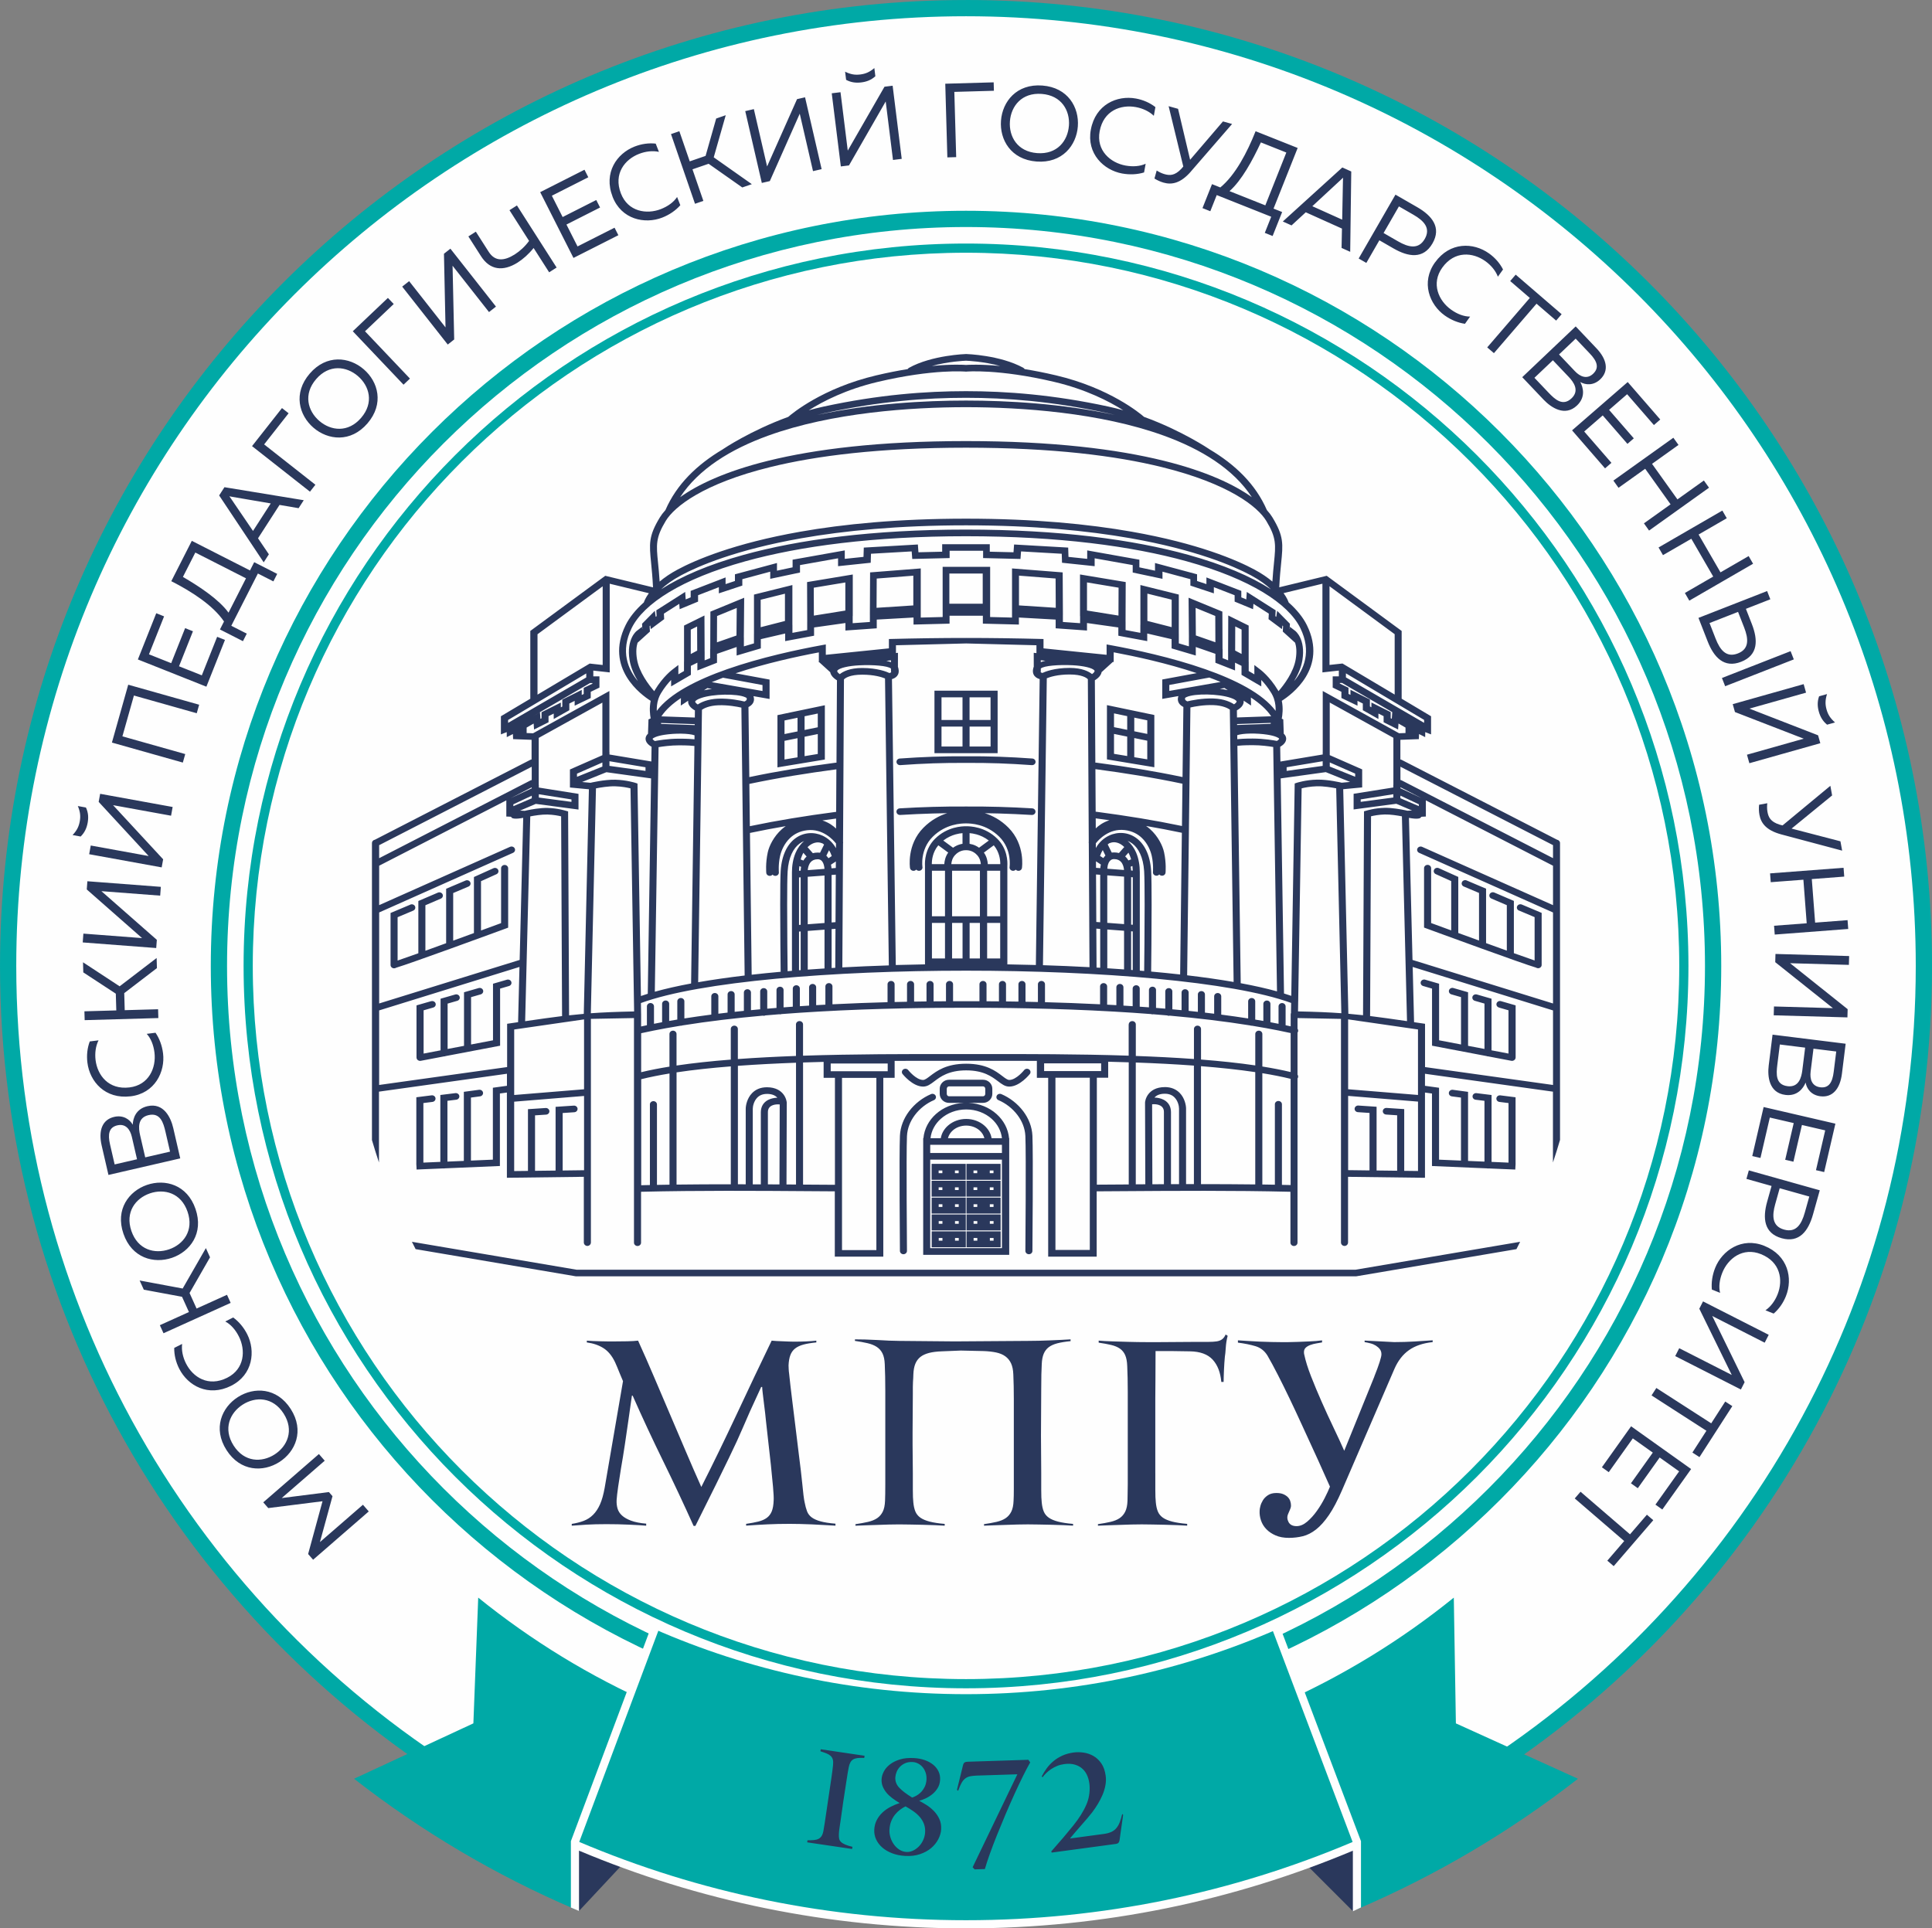 <?xml version="1.0" encoding="UTF-8"?>
<!-- Creator: CorelDRAW 2020 (64-Bit) -->
<svg xmlns="http://www.w3.org/2000/svg" xmlns:xlink="http://www.w3.org/1999/xlink" xmlns:xodm="http://www.corel.com/coreldraw/odm/2003" xml:space="preserve" width="45mm" height="44.919mm" style="shape-rendering:geometricPrecision; text-rendering:geometricPrecision; image-rendering:optimizeQuality; fill-rule:evenodd; clip-rule:evenodd" viewBox="0 0 841.77 840.26">
 <rect x="0" y="0" width="841.77" height="840.26" fill="#808080" stroke="none"/>
 <defs>
  <style type="text/css">
   <![CDATA[
    .fil0 {fill:#FEFEFE}
    .fil3 {fill:#00A9A6}
    .fil4 {fill:#2A385C}
    .fil5 {fill:#FEFEFE;fill-rule:nonzero}
    .fil1 {fill:#00A9A6;fill-rule:nonzero}
    .fil2 {fill:#2A385C;fill-rule:nonzero}
   ]]>
  </style>
 </defs>
 <g id="Слой_x0020_1">
  <g id="_2601496755872">
   <path class="fil0" d="M420.89 3.54c230.5,0 417.35,186.85 417.35,417.35 0,145.99 -74.96,274.48 -188.5,349.07 -65.71,43.17 -144.35,50.29 -228.85,50.29 -78.34,0 -151.64,-3.59 -214.27,-41.13 -121.66,-72.92 -203.08,-206.06 -203.08,-358.22 0,-230.49 186.85,-417.35 417.35,-417.35z"></path>
   <path class="fil1" d="M420.89 0c116.22,0 221.45,47.11 297.61,123.28 76.16,76.17 123.28,181.39 123.28,297.61 0,72.25 -18.22,140.27 -50.31,199.69 -33.28,61.63 -81.49,114.02 -139.79,152.32 -33.29,21.87 -69.81,34.6 -108.68,41.86 -38.73,7.23 -79.7,9.03 -122.11,9.03 -39.27,0 -77.31,-0.91 -113.56,-6.54 -36.37,-5.66 -70.77,-16.07 -102.52,-35.1 -62.44,-37.43 -114.37,-90.58 -150.31,-153.98 -34.69,-61.2 -54.5,-131.93 -54.5,-207.27 0,-116.22 47.11,-221.44 123.28,-297.61 76.17,-76.17 181.39,-123.28 297.61,-123.28zm292.61 128.28c-74.88,-74.88 -178.34,-121.2 -292.61,-121.2 -114.27,0 -217.73,46.32 -292.61,121.2 -74.88,74.88 -121.2,178.34 -121.2,292.61 0,74.1 19.47,143.65 53.56,203.79 35.34,62.35 86.4,114.61 147.79,151.41 30.89,18.51 64.45,28.67 99.97,34.19 35.64,5.54 73.42,6.43 112.49,6.43 42.1,0 82.7,-1.77 120.84,-8.89 38,-7.1 73.66,-19.51 106.08,-40.81 57.31,-37.65 104.71,-89.17 137.44,-149.78 31.54,-58.41 49.45,-125.28 49.45,-196.35 0,-114.27 -46.32,-217.72 -121.2,-292.61z"></path>
   <path class="fil1" d="M420.89 106.12c86.92,0 165.61,35.23 222.57,92.19 56.96,56.96 92.19,135.65 92.19,222.57 0,86.92 -35.23,165.61 -92.19,222.57 -56.96,56.96 -135.65,92.19 -222.57,92.19 -86.92,0 -165.61,-35.23 -222.57,-92.19 -56.96,-56.96 -92.19,-135.65 -92.19,-222.57 0,-86.92 35.23,-165.61 92.19,-222.57 56.96,-56.96 135.65,-92.19 222.57,-92.19zm219.74 95.02c-56.24,-56.24 -133.93,-91.02 -219.74,-91.02 -85.82,0 -163.51,34.78 -219.74,91.02 -56.24,56.24 -91.02,133.93 -91.02,219.74 0,85.81 34.78,163.51 91.02,219.74 56.24,56.24 133.93,91.02 219.74,91.02 85.81,0 163.51,-34.78 219.74,-91.02 56.24,-56.24 91.02,-133.93 91.02,-219.74 0,-85.82 -34.78,-163.51 -91.02,-219.74z"></path>
   <path class="fil2" d="M116.86 657.12l23.66 -2.98 -6.27 23 2.17 2.49 24.24 -21.05 -2.53 -2.91 -18.74 16.27 5.48 -20 -1.56 -1.8 -20.57 2.61 18.74 -16.27 -2.53 -2.91 -24.25 21.05 2.17 2.49zm4.86 -20.07c7,-4.47 11.01,-13.62 4.96,-23.09 -6.05,-9.47 -16.03,-9.68 -23.03,-5.21 -7,4.47 -11.01,13.62 -4.96,23.09 6.05,9.47 16.03,9.68 23.03,5.21zm-15.98 -25.01c5.57,-3.56 13.15,-3.45 17.84,3.9 4.69,7.35 1.6,14.27 -3.96,17.83 -5.57,3.56 -13.15,3.45 -17.84,-3.9 -4.69,-7.35 -1.6,-14.27 3.96,-17.83zm-5.03 -8.22c9.56,-4.79 10.65,-15.21 7.01,-22.42 -1.55,-3.07 -3.7,-5.58 -6.13,-7.33l-3.44 1.74c2.39,1.26 4.43,3.57 5.92,6.52 3,5.94 2.55,14.18 -5.12,18.02 -8.21,4.1 -14.9,-0.27 -17.9,-6.21 -1.37,-2.7 -2.04,-5.75 -1.7,-8.55l-3.44 1.74c-0.05,3.06 0.71,6.17 2.16,9.04 3.77,7.45 12.68,12.45 22.64,7.46zm-1.81 -39.63l-13.25 5.99 -3.06 -6.77 8.92 -15.56 -1.81 -4.01 -10.11 17.61 -18.75 -3.5 1.82 4.01 16.65 3.09 3.01 6.65 -12.67 5.73 1.59 3.51 29.26 -13.23 -1.59 -3.51zm-23.97 -16.12c7.85,-2.69 13.91,-10.64 10.26,-21.27 -3.64,-10.63 -13.3,-13.19 -21.15,-10.5 -7.85,2.69 -13.91,10.64 -10.26,21.27 3.65,10.63 13.3,13.19 21.15,10.5zm-9.63 -28.08c6.25,-2.14 13.59,-0.25 16.42,8 2.83,8.24 -1.81,14.25 -8.05,16.39 -6.25,2.14 -13.59,0.25 -16.42,-8 -2.83,-8.24 1.81,-14.24 8.06,-16.39zm-18.06 -8.03l31.29 -7.22 -3.04 -13.19c-1.05,-4.56 -4.14,-11.19 -11.24,-9.55 -5.1,1.17 -6.31,5.32 -6.42,8.07 -1.28,-2.29 -4.11,-4.32 -8.08,-3.41 -5.28,1.22 -6.93,6.07 -5.46,12.46l2.96 12.83zm17.48 -26.07c5.14,-1.19 6.46,3.31 7.37,7.24l2 8.67 -10.82 2.5 -2.24 -9.7c-0.69,-2.99 -1.19,-7.59 3.69,-8.71zm-13.57 4.45c3.57,-0.82 5.53,1.74 6.29,5l2.26 9.79 -9.75 2.25 -2.02 -8.76c-1.02,-4.43 -0.49,-7.42 3.22,-8.28zm5.71 -12.63c10.61,-1.27 15.17,-10.71 14.18,-18.73 -0.42,-3.41 -1.59,-6.5 -3.28,-8.98l-3.83 0.48c1.82,1.99 2.96,4.86 3.37,8.13 0.82,6.6 -2.4,14.21 -10.92,15.22 -9.11,1.08 -13.92,-5.3 -14.74,-11.9 -0.37,-3 0.03,-6.1 1.29,-8.62l-3.82 0.48c-1.08,2.86 -1.42,6.05 -1.03,9.23 1.03,8.28 7.72,16 18.79,14.68zm12.01 -37.95l-14.53 0.41 -0.21 -7.43 14.24 -10.91 -0.13 -4.4 -16.12 12.34 -15.95 -10.47 0.12 4.4 14.17 9.28 0.21 7.29 -13.89 0.39 0.11 3.85 32.1 -0.91 -0.11 -3.85zm1.22 -53.33l-32.02 -2.44 -0.27 3.57 24.1 21.2c-0.91,-0.07 -1.83,-0.14 -2.75,-0.21l-22.82 -1.74 -0.29 3.84 32.02 2.44 0.27 -3.57 -24.15 -21.21c0.92,0.07 1.83,0.14 2.74,0.21l22.87 1.74 0.29 -3.84zm4.45 -31l-22.57 -4.1c-0.9,-0.16 -1.81,-0.33 -2.71,-0.49l21.82 23.59 -0.64 3.52 -31.59 -5.74 0.69 -3.79 22.52 4.09c0.9,0.16 1.81,0.33 2.71,0.49l-21.78 -23.59 0.64 -3.52 31.59 5.74 -0.69 3.79zm-37.11 -3.57l-3.52 -0.64c1.08,2.53 1.24,4.47 0.84,6.68 -0.4,2.21 -1.23,3.97 -3.13,5.96l3.52 0.64c1.81,-1.77 2.65,-3.81 3.05,-5.98 0.39,-2.17 0.33,-4.37 -0.75,-6.66zm43.27 -23.29l-27.37 -7.72 5.02 -17.79 27.37 7.72 1.05 -3.71 -30.9 -8.72 -7.11 25.21 30.9 8.72 1.05 -3.71zm-20.62 -41.22l29.84 11.86 8.1 -20.38 -3.41 -1.35 -6.68 16.79 -9.93 -3.95 6.07 -15.26 -3.41 -1.36 -6.07 15.26 -9.68 -3.85 6.58 -16.54 -3.41 -1.36 -8 20.12zm47.44 -11.25l-6.75 -3.43 11.59 -22.77 6.75 3.43 1.66 -3.27 -10.02 -5.1 -1.83 3.6 -25.35 -12.9 -8.94 17.58c8.79,4.47 18.18,10.49 22.97,17.56l-1.77 3.48 10.02 5.1 1.66 -3.27zm-27.83 -24.71l5.41 -10.63 22.08 11.23 -7.61 14.96c-4.19,-5.73 -12.37,-11.19 -19.87,-15.57zm37.46 -9.86l-4.73 -6.98 9.37 -14.54 8.31 1.42 2.24 -3.47 -34.55 -5.67 -2.31 3.59 19.41 29.15 2.26 -3.51zm-16.45 -24.19c-0.25,-0.38 -0.48,-0.69 -0.77,-1.09 0.49,0.1 0.87,0.18 1.32,0.25l16.71 2.86 -7.73 11.99 -9.53 -14zm36.73 -6.11l-22.35 -17.59 10.66 -13.56 -2.88 -2.27 -13.05 16.58 25.24 19.85 2.38 -3.03zm-0.86 -24.87c6.29,5.42 16.2,6.63 23.54,-1.89 7.33,-8.52 4.67,-18.14 -1.63,-23.56 -6.29,-5.42 -16.21,-6.63 -23.54,1.89 -7.33,8.52 -4.67,18.14 1.63,23.56zm19.37 -22.49c5.01,4.31 7.08,11.61 1.39,18.21 -5.69,6.61 -13.21,5.64 -18.21,1.33 -5.01,-4.31 -7.08,-11.61 -1.39,-18.21 5.69,-6.61 13.21,-5.64 18.21,-1.33zm22.68 1.1l-19.59 -20.62 12.51 -11.88 -2.53 -2.66 -15.3 14.53 22.11 23.28 2.79 -2.65zm37.47 -31.37l-19.85 -25.24 -2.81 2.21 0.68 32.09c-0.57,-0.72 -1.13,-1.44 -1.7,-2.16l-14.15 -17.99 -3.03 2.38 19.85 25.24 2.81 -2.21 -0.71 -32.13c0.57,0.72 1.14,1.44 1.7,2.16l14.18 18.03 3.03 -2.38zm26.43 -17.02l-17.29 -27.06 -3.25 2.07 8.54 13.38c-1.8,2.46 -3.97,4.44 -6.29,5.92 -4.55,2.85 -8.54,3.17 -11.3,-1.16l-5.61 -8.78 -3.25 2.07 5.51 8.62c3.9,6.11 9.61,6.7 15.85,2.83 2.51,-1.6 4.91,-3.73 7.06,-6.41l6.77 10.59 3.25 -2.07zm-7.16 -32.84l14.5 28.65 19.56 -9.9 -1.66 -3.27 -16.13 8.16 -4.83 -9.54 14.65 -7.42 -1.66 -3.27 -14.65 7.42 -4.7 -9.29 15.88 -8.04 -1.66 -3.28 -19.32 9.78zm31.52 1.95c3.85,9.97 14.12,12.06 21.64,9.13 3.2,-1.25 5.91,-3.15 7.89,-5.4l-1.4 -3.59c-1.48,2.25 -3.98,4.06 -7.05,5.27 -6.19,2.42 -14.36,1.18 -17.44,-6.83 -3.3,-8.56 1.7,-14.8 7.9,-17.22 2.82,-1.1 5.92,-1.48 8.67,-0.88l-1.4 -3.59c-3.04,-0.34 -6.21,0.11 -9.2,1.28 -7.78,3.04 -13.61,11.42 -9.6,21.82zm39.57 1.84l-4.74 -13.75 7.03 -2.42 14.67 10.32 4.16 -1.43 -16.6 -11.7 5.23 -18.35 -4.16 1.44 -4.62 16.29 -6.9 2.38 -4.53 -13.14 -3.64 1.26 10.46 30.36 3.64 -1.26zm51.53 -13.84l-7.22 -31.29 -3.49 0.8 -13.05 29.33c-0.21,-0.89 -0.41,-1.79 -0.62,-2.68l-5.15 -22.3 -3.75 0.87 7.22 31.29 3.49 -0.8 13.04 -29.37c0.21,0.89 0.41,1.79 0.62,2.68l5.16 22.35 3.75 -0.87zm31.09 -3.99l-2.83 -22.76c-0.11,-0.91 -0.23,-1.82 -0.34,-2.73l-16 27.87 -3.55 0.44 -3.96 -31.87 3.82 -0.47 2.82 22.71c0.11,0.91 0.23,1.82 0.34,2.73l16 -27.83 3.55 -0.44 3.96 31.87 -3.82 0.48zm-7.68 -36.49l-0.44 -3.55c-2.09,1.78 -3.89,2.52 -6.12,2.79 -2.23,0.28 -4.16,0.01 -6.62,-1.21l0.44 3.55c2.23,1.2 4.43,1.39 6.61,1.12 2.19,-0.27 4.27,-0.99 6.14,-2.7zm35.22 35.26l-0.81 -28.43 17.24 -0.49 -0.1 -3.67 -21.09 0.6 0.91 32.1 3.85 -0.11zm19.52 -15.92c-0.63,8.28 4.27,16.98 15.48,17.83 11.21,0.85 17.37,-7.01 18,-15.28 0.63,-8.28 -4.28,-16.98 -15.48,-17.83 -11.21,-0.85 -17.37,7.01 -18,15.28zm29.59 2.25c-0.5,6.59 -5.14,12.58 -13.83,11.92 -8.69,-0.66 -12.37,-7.29 -11.87,-13.88 0.5,-6.59 5.14,-12.58 13.84,-11.92 8.69,0.66 12.37,7.29 11.87,13.88zm9.56 1.68c-1.95,10.51 5.69,17.68 13.64,19.12 3.39,0.61 6.68,0.42 9.55,-0.46l0.69 -3.79c-2.44,1.14 -5.52,1.37 -8.77,0.79 -6.54,-1.19 -12.85,-6.53 -11.27,-14.96 1.69,-9.02 9.21,-11.71 15.76,-10.52 2.98,0.54 5.82,1.85 7.84,3.8l0.69 -3.79c-2.41,-1.88 -5.35,-3.16 -8.51,-3.74 -8.21,-1.49 -17.58,2.59 -19.62,13.55zm43.57 18.27l17.97 -20.73 -3.98 -1.11 -14.31 16.71 -5.25 -22.2 -4.11 -1.15 6.39 26.28 -0.85 1c-2.92,3.09 -5.12,2.95 -7.37,2.32 -1.24,-0.35 -2.44,-0.97 -3.37,-1.57l-0.98 3.49c1.21,0.77 2.65,1.41 4.02,1.8 3.4,0.95 7.27,0.42 11.84,-4.82zm8.48 17.29l2.8 -7.04 23.74 9.44 -2.8 7.03 3.41 1.36 4.15 -10.44 -3.75 -1.49 10.51 -26.43 -18.33 -7.29c-3.64,9.17 -8.77,19.07 -15.37,24.5l-3.62 -1.44 -4.15 10.44 3.41 1.36zm22.04 -29.99l11.08 4.41 -9.15 23.02 -15.6 -6.2c5.32,-4.7 10,-13.35 13.67,-21.22zm13.36 36.16l6.19 -5.71 15.77 7.1 -0.17 8.43 3.76 1.69 0.46 -35 -3.89 -1.75 -25.93 23.54 3.81 1.71zm21.47 -19.87c0.34,-0.3 0.61,-0.58 0.97,-0.92 -0.02,0.49 -0.04,0.88 -0.05,1.34l-0.33 16.95 -13.01 -5.86 12.42 -11.51zm23.8 6.48l-16.03 27.82 3.34 1.92 5.68 -9.86 6.16 3.55c6.44,3.71 12.97,4.78 16.98,-2.18 4.01,-6.95 -0.19,-12.07 -6.63,-15.79l-9.5 -5.47zm12.75 19.31c-2.7,4.69 -7.08,3.65 -11.61,1.04l-6.32 -3.64 6.69 -11.6 6.32 3.64c4.57,2.63 7.65,5.84 4.92,10.57zm4.48 10.21c-6.24,8.68 -2.36,18.42 4.21,23.1 2.8,2 5.87,3.22 8.84,3.65l2.24 -3.14c-2.7,-0.01 -5.58,-1.1 -8.27,-3.02 -5.42,-3.86 -8.85,-11.37 -3.84,-18.33 5.36,-7.45 13.32,-6.68 18.74,-2.82 2.47,1.76 4.48,4.15 5.48,6.78l2.24 -3.14c-1.38,-2.73 -3.49,-5.13 -6.11,-7 -6.8,-4.84 -17.01,-5.13 -23.52,3.92zm35.15 5.34l-2.39 2.78 8.55 7.36 -18.56 21.55 2.92 2.51 18.56 -21.55 8.55 7.36 2.39 -2.78 -20.02 -17.24zm26.14 22.56l-23.28 22.11 9.32 9.81c3.22,3.39 9.25,7.54 14.54,2.52 3.79,-3.6 2.73,-7.78 1.43,-10.22 2.27,1.32 5.73,1.64 8.69,-1.17 3.92,-3.73 2.89,-8.75 -1.63,-13.51l-9.06 -9.55zm-1.81 31.33c-3.83,3.63 -7.25,0.43 -10.03,-2.5l-6.13 -6.45 8.05 -7.64 6.86 7.22c2.12,2.23 4.88,5.94 1.25,9.38zm9.43 -10.72c-2.66,2.53 -5.65,1.32 -7.95,-1.11l-6.92 -7.29 7.25 -6.89 6.19 6.52c3.13,3.29 4.19,6.14 1.43,8.76zm15.05 3.62l-24.24 21.05 14.37 16.56 2.77 -2.41 -11.85 -13.65 8.07 -7.01 10.77 12.4 2.77 -2.41 -10.77 -12.4 7.86 -6.83 11.67 13.44 2.77 -2.41 -14.2 -16.35zm33.2 42.89l-11.53 8.24 -11.07 -15.49 11.53 -8.24 -2.24 -3.13 -26.13 18.67 2.24 3.14 11.61 -8.29 11.07 15.49 -11.61 8.29 2.24 3.14 26.12 -18.67 -2.24 -3.14zm19.5 32.93l-12.27 7.1 -9.54 -16.48 12.27 -7.1 -1.93 -3.34 -27.79 16.08 1.93 3.34 12.35 -7.14 9.54 16.48 -12.35 7.15 1.93 3.34 27.79 -16.08 -1.93 -3.33zm-17.88 37.15c2.7,6.92 7.14,11.84 14.61,8.92 7.48,-2.92 7.36,-9.53 4.66,-16.45l-2.59 -6.62 10.64 -4.16 -1.4 -3.59 -29.91 11.69 3.99 10.21zm13.26 -12.82l2.65 6.79c1.9,4.87 2.32,9.34 -2.72,11.31 -5.08,1.99 -7.79,-1.54 -9.71,-6.45l-2.65 -6.79 12.43 -4.86zm-5.62 32.39l29.91 -11.69 -1.4 -3.59 -29.91 11.69 1.4 3.59zm9.51 29.84l22.08 -6.23c0.88,-0.25 1.77,-0.5 2.65,-0.75l-29.97 -11.61 -0.97 -3.44 30.9 -8.72 1.05 3.71 -22.03 6.21c-0.88,0.25 -1.77,0.5 -2.65,0.75l29.92 11.63 0.97 3.44 -30.91 8.72 -1.05 -3.71zm34.91 -13.09l3.45 -0.97c-2.08,-1.8 -3.08,-3.47 -3.69,-5.63 -0.61,-2.16 -0.63,-4.11 0.2,-6.73l-3.45 0.97c-0.85,2.39 -0.71,4.58 -0.11,6.71 0.6,2.12 1.63,4.07 3.6,5.66zm-19.96 47.82l26.51 7.07 -0.74 -4.06 -21.29 -5.55 17.66 -14.44 -0.76 -4.2 -20.83 17.26 -1.27 -0.33c-4.05,-1.27 -4.89,-3.31 -5.31,-5.61 -0.23,-1.26 -0.2,-2.62 -0.07,-3.72l-3.57 0.65c-0.16,1.43 -0.11,3 0.15,4.4 0.63,3.48 2.8,6.72 9.52,8.53zm28.87 37.36l-14.13 1.08 -1.45 -18.98 14.13 -1.08 -0.29 -3.84 -32.02 2.44 0.29 3.84 14.23 -1.08 1.44 18.98 -14.22 1.08 0.29 3.84 32.02 -2.44 -0.29 -3.84zm-32.16 41.46l32.1 0.91 0.1 -3.58 -25.09 -20.03c0.92,0.03 1.83,0.05 2.75,0.08l22.88 0.65 0.11 -3.85 -32.1 -0.91 -0.1 3.58 25.13 20.03c-0.92,-0.02 -1.84,-0.05 -2.75,-0.08l-22.93 -0.65 -0.11 3.85zm31.35 12.39l-31.87 -3.96 -1.67 13.43c-0.58,4.64 0.04,11.93 7.28,12.83 5.19,0.65 7.75,-2.83 8.8,-5.38 0.42,2.59 2.37,5.47 6.42,5.97 5.37,0.67 8.59,-3.32 9.4,-9.83l1.62 -13.06zm-25.36 18.49c-5.24,-0.65 -4.93,-5.33 -4.43,-9.33l1.1 -8.83 11.02 1.37 -1.23 9.88c-0.38,3.05 -1.49,7.53 -6.45,6.92zm14.27 0.48c-3.64,-0.45 -4.6,-3.53 -4.19,-6.85l1.24 -9.97 9.92 1.23 -1.11 8.92c-0.56,4.51 -2.09,7.14 -5.87,6.67zm6.61 15.86l-31.28 -7.25 -4.95 21.36 3.57 0.83 4.08 -17.61 10.41 2.41 -3.71 16 3.58 0.83 3.71 -16 10.14 2.35 -4.02 17.34 3.57 0.83 4.89 -21.09zm-6.81 29.03l-30.92 -8.68 -1.04 3.71 10.95 3.08 -1.92 6.85c-2.01,7.16 -1.43,13.75 6.3,15.92 7.73,2.17 11.65,-3.16 13.66,-10.31l2.96 -10.56zm-15.57 17.12c-5.21,-1.46 -5.28,-5.96 -3.87,-11l1.97 -7.02 12.9 3.62 -1.97 7.02c-1.43,5.08 -3.77,8.85 -9.03,7.38zm-8.57 7.09c-9.91,-3.99 -18.45,2.09 -21.44,9.59 -1.27,3.2 -1.73,6.47 -1.44,9.45l3.58 1.43c-0.64,-2.62 -0.26,-5.68 0.96,-8.75 2.46,-6.18 8.94,-11.31 16.89,-8.09 8.51,3.43 9.66,11.34 7.2,17.52 -1.12,2.82 -2.96,5.34 -5.28,6.94l3.58 1.42c2.32,-1.99 4.15,-4.62 5.34,-7.6 3.09,-7.76 0.94,-17.74 -9.41,-21.91zm-38.85 48.03l28.62 14.56 1.62 -3.19 -14.1 -28.84c0.82,0.42 1.63,0.83 2.45,1.25l20.4 10.38 1.75 -3.43 -28.62 -14.56 -1.62 3.19 14.14 28.86c-0.82,-0.42 -1.63,-0.83 -2.45,-1.25l-20.44 -10.4 -1.75 3.43zm24.88 21.8l-3.08 -1.99 -6.11 9.49 -23.91 -15.4 -2.09 3.24 23.91 15.4 -6.11 9.49 3.08 1.99 14.31 -22.21zm-17.95 27.42l-26.15 -18.63 -12.72 17.86 2.99 2.13 10.48 -14.72 8.71 6.2 -9.53 13.38 2.99 2.13 9.53 -13.38 8.48 6.04 -10.32 14.5 2.99 2.13 12.56 -17.64zm-16.49 22.29l-2.78 -2.39 -7.36 8.55 -21.55 -18.56 -2.52 2.92 21.55 18.56 -7.36 8.55 2.78 2.39 17.24 -20.02z"></path>
   <path class="fil2" d="M363.97 664.78c-1.55,-0.07 -3.22,-0.17 -5,-0.28 -1.78,-0.11 -3.54,-0.2 -5.28,-0.28 -1.74,-0.07 -3.44,-0.13 -5.11,-0.17 -1.67,-0.04 -3.17,-0.06 -4.5,-0.06 -3.48,0 -6.74,0.07 -9.77,0.22 -3.04,0.15 -6.11,0.33 -9.22,0.56l0 -0.78c2.07,-0.3 3.85,-0.63 5.33,-1 1.48,-0.37 2.7,-0.91 3.66,-1.61 0.96,-0.7 1.68,-1.65 2.17,-2.83 0.48,-1.18 0.76,-2.78 0.83,-4.78 0.07,-1.04 -0.02,-3.02 -0.28,-5.94 -0.26,-2.93 -0.57,-6.13 -0.94,-9.61 -0.37,-3.48 -0.76,-6.96 -1.17,-10.44 -0.41,-3.48 -0.72,-6.29 -0.94,-8.44 -0.07,-0.96 -0.2,-2.2 -0.39,-3.72 -0.19,-1.52 -0.37,-3.04 -0.56,-4.55 -0.19,-1.52 -0.35,-2.91 -0.5,-4.17 -0.15,-1.26 -0.22,-2.11 -0.22,-2.55l-0.44 0c-2.07,4.44 -3.7,8 -4.89,10.66 -1.18,2.67 -2.2,5 -3.05,7 -0.85,2 -1.72,3.96 -2.61,5.89 -0.89,1.92 -2.05,4.39 -3.5,7.39 -1.44,3 -3.31,6.83 -5.61,11.5 -2.3,4.67 -5.3,10.7 -9,18.1l-0.78 0c-4.29,-9.55 -8.74,-19.01 -13.33,-28.38 -4.59,-9.37 -9,-18.83 -13.22,-28.38l-0.33 0 -1.55 10.89c-0.44,3.11 -0.94,6.54 -1.5,10.28 -0.56,3.74 -1.13,7.27 -1.72,10.61 -0.44,2.66 -0.85,5.29 -1.22,7.88 -0.37,2.59 -0.59,4.52 -0.67,5.78 -0.07,1.33 0.06,2.57 0.39,3.72 0.33,1.15 0.98,2.17 1.94,3.05 0.96,0.89 2.3,1.65 4,2.28 1.7,0.63 3.89,1.06 6.55,1.28l0 0.89c-1.7,-0.15 -4.18,-0.3 -7.44,-0.45 -3.26,-0.15 -6.55,-0.22 -9.88,-0.22 -3.26,0 -6.17,0.07 -8.72,0.22 -2.56,0.15 -4.68,0.3 -6.39,0.45l0 -0.78c1.93,-0.3 3.67,-0.74 5.22,-1.33 1.56,-0.59 2.93,-1.48 4.11,-2.67 1.18,-1.18 2.18,-2.7 3,-4.55 0.82,-1.85 1.48,-4.22 2,-7.11l8 -46.54c-0.52,-1.19 -1,-2.33 -1.44,-3.44 -0.37,-0.89 -0.74,-1.8 -1.11,-2.72 -0.37,-0.92 -0.67,-1.61 -0.89,-2.05 -1.33,-2.81 -3.02,-4.87 -5.05,-6.16 -2.04,-1.3 -4.46,-2.13 -7.27,-2.5l0 -0.78c0.74,0.07 1.65,0.13 2.72,0.17 1.07,0.04 2.18,0.07 3.33,0.11 1.15,0.04 2.24,0.06 3.28,0.06 1.04,0 1.92,0 2.67,0 1.92,0 3.79,-0.02 5.61,-0.06 1.81,-0.04 3.39,-0.13 4.72,-0.28 2.3,5.04 4.59,10.26 6.89,15.66 2.3,5.41 4.61,10.83 6.94,16.27 2.33,5.44 4.65,10.87 6.94,16.27 2.3,5.4 4.55,10.59 6.78,15.55 2.52,-4.96 5.07,-10.11 7.66,-15.44 2.59,-5.33 5.16,-10.72 7.72,-16.16 2.56,-5.44 5.11,-10.87 7.66,-16.27 2.56,-5.41 5.09,-10.7 7.61,-15.88 0.59,0.07 1.32,0.13 2.17,0.17 0.85,0.04 1.74,0.07 2.67,0.11 0.93,0.04 1.81,0.07 2.67,0.11 0.85,0.04 1.57,0.05 2.17,0.05 2,0 3.8,-0.04 5.39,-0.11 1.59,-0.07 3.05,-0.19 4.39,-0.33l0 0.78c-2.3,0.22 -4.18,0.54 -5.66,0.94 -1.48,0.41 -2.68,0.98 -3.61,1.72 -0.93,0.74 -1.61,1.7 -2.05,2.89 -0.45,1.18 -0.7,2.67 -0.78,4.44 0,0.3 0.02,0.83 0.06,1.61 0.04,0.78 0.09,1.39 0.17,1.83 0.37,3.56 0.81,7.41 1.33,11.55 0.52,4.15 1.02,8.2 1.5,12.16 0.48,3.96 0.93,7.59 1.33,10.89 0.41,3.3 0.72,5.83 0.94,7.61 0.22,2.15 0.45,4.18 0.67,6.11 0.15,1.63 0.32,3.2 0.5,4.72 0.19,1.52 0.35,2.57 0.5,3.17 0.3,1.55 0.65,2.87 1.06,3.94 0.41,1.07 1.09,1.96 2.05,2.67 0.96,0.7 2.26,1.28 3.89,1.72 1.63,0.45 3.78,0.78 6.44,1l0 0.89zm103.63 0c-1.18,-0.07 -2.61,-0.15 -4.28,-0.22 -1.66,-0.07 -3.42,-0.13 -5.28,-0.17 -1.85,-0.04 -3.67,-0.07 -5.44,-0.11 -1.78,-0.04 -3.37,-0.06 -4.77,-0.06 -1.33,0 -2.85,0.02 -4.55,0.06 -1.7,0.04 -3.43,0.09 -5.16,0.17 -1.74,0.07 -3.44,0.13 -5.11,0.17 -1.67,0.04 -3.09,0.09 -4.28,0.17l0 -0.67c2.07,-0.3 3.91,-0.63 5.5,-1 1.59,-0.37 2.91,-0.91 3.94,-1.61 1.04,-0.7 1.85,-1.65 2.44,-2.83 0.59,-1.18 0.93,-2.78 1,-4.78 0.07,-1.11 0.11,-2.83 0.11,-5.16 0,-2.33 0,-4.9 0,-7.72 0,-2.81 0,-5.7 0,-8.66 0,-2.96 0,-5.63 0,-8l0 -3.11c0,-3.55 0,-7.39 0,-11.5 0,-4.11 -0.07,-7.72 -0.22,-10.83 -0.07,-2 -0.41,-3.63 -1,-4.89 -0.59,-1.26 -1.43,-2.28 -2.5,-3.05 -1.07,-0.78 -2.41,-1.33 -4,-1.67 -1.59,-0.33 -3.43,-0.54 -5.5,-0.61l-9.88 -0.22 -8.11 0.33c-2.3,0.07 -4.22,0.31 -5.78,0.72 -1.56,0.41 -2.81,1 -3.78,1.78 -0.96,0.78 -1.68,1.78 -2.17,3 -0.48,1.22 -0.76,2.72 -0.83,4.5 0,0.59 -0.02,1.15 -0.06,1.67 -0.04,0.52 -0.07,1.09 -0.11,1.72 -0.04,0.63 -0.06,1.35 -0.06,2.17 0,0.81 0,1.81 0,3l-0.11 16.88 0 5.11 0.11 12.55c0,2.37 0,4.78 0,7.22 0,2.44 0.07,4.29 0.22,5.55 0.15,1.55 0.45,2.87 0.89,3.94 0.45,1.07 1.17,1.96 2.17,2.67 1,0.7 2.35,1.28 4.05,1.72 1.7,0.44 3.89,0.78 6.55,1l0 0.78c-1.18,-0.07 -2.61,-0.15 -4.28,-0.22 -1.66,-0.07 -3.42,-0.13 -5.28,-0.17 -1.85,-0.04 -3.66,-0.07 -5.44,-0.11 -1.78,-0.04 -3.37,-0.06 -4.78,-0.06 -1.33,0 -2.85,0.02 -4.55,0.06 -1.7,0.04 -3.43,0.09 -5.16,0.17 -1.74,0.07 -3.44,0.13 -5.11,0.17 -1.66,0.04 -3.09,0.09 -4.28,0.17l0 -0.67c2.07,-0.3 3.91,-0.63 5.5,-1 1.59,-0.37 2.91,-0.91 3.95,-1.61 1.03,-0.7 1.85,-1.65 2.44,-2.83 0.59,-1.18 0.93,-2.78 1,-4.78 0.07,-1.55 0.11,-3.94 0.11,-7.16 0,-3.22 0,-6.66 0,-10.33 0,-3.67 0,-7.16 0,-10.5 0,-3.33 0,-5.89 0,-7.66 0,-1.78 0,-3.72 0,-5.83 0,-2.11 0,-4.24 0,-6.39 0,-2.15 -0.02,-4.22 -0.06,-6.22 -0.04,-2 -0.09,-3.78 -0.17,-5.33 -0.07,-2 -0.41,-3.59 -1,-4.78 -0.59,-1.19 -1.43,-2.13 -2.5,-2.83 -1.07,-0.7 -2.41,-1.24 -4,-1.61 -1.59,-0.37 -3.43,-0.7 -5.5,-1l0 -0.67c1.18,0 2.63,0.02 4.33,0.06 1.7,0.04 3.46,0.11 5.28,0.22 1.81,0.11 3.57,0.2 5.28,0.28 1.7,0.07 3.18,0.11 4.44,0.11l24.21 0.22 31.77 -0.22c1.48,0 3.07,-0.02 4.77,-0.06 1.7,-0.04 3.41,-0.09 5.11,-0.17 1.7,-0.07 3.31,-0.15 4.83,-0.22 1.52,-0.07 2.83,-0.15 3.94,-0.22l0 0.78c-2.3,0.22 -4.22,0.54 -5.78,0.94 -1.55,0.41 -2.81,0.98 -3.78,1.72 -0.96,0.74 -1.68,1.7 -2.17,2.89 -0.48,1.18 -0.76,2.67 -0.83,4.44 -0.07,1.26 -0.13,2.78 -0.17,4.55 -0.04,1.78 -0.06,3.85 -0.06,6.22l-0.11 20.44 0.11 16.33c0,2.37 0,4.78 0,7.22 0,2.44 0.07,4.29 0.22,5.55 0.15,1.55 0.44,2.87 0.89,3.94 0.44,1.07 1.17,1.96 2.17,2.67 1,0.7 2.35,1.28 4.05,1.72 1.7,0.44 3.89,0.78 6.55,1l0 0.78zm35.77 -22.88c0,2.37 0,4.78 0,7.22 0,2.44 0.07,4.29 0.22,5.55 0.15,1.55 0.44,2.87 0.89,3.94 0.44,1.07 1.17,1.96 2.16,2.67 1,0.7 2.35,1.28 4.06,1.72 1.7,0.44 3.89,0.78 6.55,1l0 0.78c-1.18,-0.07 -2.61,-0.15 -4.28,-0.22 -1.67,-0.07 -3.43,-0.13 -5.28,-0.17 -1.85,-0.04 -3.66,-0.07 -5.44,-0.11 -1.78,-0.04 -3.37,-0.06 -4.78,-0.06 -1.33,0 -2.85,0.02 -4.55,0.06 -1.7,0.04 -3.43,0.09 -5.16,0.17 -1.74,0.07 -3.44,0.13 -5.11,0.17 -1.67,0.04 -3.09,0.09 -4.28,0.17l0 -0.67c2.07,-0.3 3.91,-0.63 5.5,-1 1.59,-0.37 2.91,-0.91 3.94,-1.61 1.04,-0.7 1.85,-1.65 2.44,-2.83 0.59,-1.18 0.93,-2.78 1,-4.78 0,-0.74 0.02,-1.72 0.05,-2.94 0.04,-1.22 0.06,-2.61 0.06,-4.16 0,-1.56 0,-3.22 0,-5 0,-1.78 0,-3.55 0,-5.33l0 -18.22c0,-1.78 0,-3.69 0,-5.72 0,-2.04 0,-4.07 0,-6.11 0,-2.04 -0.02,-4.02 -0.06,-5.94 -0.04,-1.93 -0.09,-3.67 -0.17,-5.22 -0.07,-2 -0.37,-3.59 -0.89,-4.78 -0.52,-1.19 -1.28,-2.13 -2.28,-2.83 -1,-0.7 -2.28,-1.24 -3.83,-1.61 -1.55,-0.37 -3.37,-0.7 -5.44,-1l0 -0.89c1.63,0.15 3.63,0.26 6,0.33 2.37,0.07 4.81,0.15 7.33,0.22 2.52,0.07 4.96,0.11 7.33,0.11 2.37,0 4.41,0 6.11,0l15.99 -0.11c2,0 3.7,0 5.11,0 1.41,0 2.59,-0.07 3.55,-0.22 0.96,-0.15 1.76,-0.46 2.39,-0.94 0.63,-0.48 1.13,-1.17 1.5,-2.05l0.89 0.56c-0.45,1.7 -0.72,3.44 -0.83,5.22 -0.11,1.78 -0.24,3.07 -0.39,3.89 -0.07,0.81 -0.15,1.72 -0.22,2.72 -0.07,1 -0.13,2.02 -0.17,3.05 -0.04,1.04 -0.07,2.02 -0.11,2.94 -0.04,0.92 -0.05,1.68 -0.05,2.28l-1 0c-0.37,-4.15 -1.63,-7.39 -3.77,-9.72 -2.15,-2.33 -5.44,-3.54 -9.89,-3.61l-7.44 -0.11 -7.55 0c0,4.96 -0.02,9.12 -0.05,12.5 -0.04,3.37 -0.06,6.18 -0.06,8.44 0,2.26 0,4.07 0,5.44 0,1.37 0,2.55 0,3.55 0,1 0,1.94 0,2.83 0,0.89 0,1.96 0,3.22 0,1.26 0,2.83 0,4.72 0,1.89 0,4.31 0,7.27l0 5.22zm95.41 -42.1c1.04,-2.59 1.81,-4.7 2.33,-6.33 0.52,-1.63 0.78,-2.74 0.78,-3.33 0,-0.89 -0.22,-1.63 -0.67,-2.22 -0.45,-0.59 -1.02,-1.11 -1.72,-1.56 -0.7,-0.44 -1.48,-0.78 -2.33,-1 -0.85,-0.22 -1.72,-0.41 -2.61,-0.56l0 -0.67 12.88 0.67c3.04,0 6.05,-0.09 9.05,-0.28 3,-0.19 5.57,-0.35 7.72,-0.5l0 0.78c-4.22,0.45 -7.66,1.61 -10.33,3.5 -2.67,1.89 -4.78,4.61 -6.33,8.16l-22.88 52.98c-1.93,4.44 -3.81,8.02 -5.66,10.72 -1.85,2.7 -3.72,4.8 -5.61,6.28 -1.89,1.48 -3.81,2.46 -5.77,2.94 -1.96,0.48 -3.98,0.72 -6.06,0.72 -2.22,0 -4.15,-0.35 -5.77,-1.06 -1.63,-0.7 -2.98,-1.61 -4.05,-2.72 -1.08,-1.11 -1.85,-2.37 -2.33,-3.78 -0.48,-1.41 -0.68,-2.81 -0.61,-4.22 0,-0.52 0.11,-1.2 0.33,-2.06 0.22,-0.85 0.59,-1.7 1.11,-2.55 0.52,-0.85 1.26,-1.59 2.22,-2.22 0.96,-0.63 2.18,-0.94 3.66,-0.94 1.26,0 2.3,0.19 3.11,0.56 0.82,0.37 1.46,0.81 1.94,1.33 0.48,0.52 0.82,1.09 1,1.72 0.19,0.63 0.28,1.17 0.28,1.61 0.07,0.52 -0.05,1.17 -0.39,1.94 -0.33,0.78 -0.61,1.43 -0.83,1.94 -0.52,1.19 -0.46,2.37 0.17,3.56 0.63,1.18 1.8,1.78 3.5,1.78 1.55,0 3.09,-0.65 4.61,-1.94 1.52,-1.3 2.93,-2.85 4.22,-4.67 1.3,-1.81 2.44,-3.7 3.44,-5.66 1,-1.96 1.76,-3.61 2.28,-4.94 -0.81,-1.78 -1.85,-4.09 -3.11,-6.94 -1.26,-2.85 -2.68,-6 -4.28,-9.44 -1.59,-3.44 -3.26,-7.07 -5,-10.89 -1.74,-3.81 -3.48,-7.53 -5.22,-11.16 -1.74,-3.63 -3.44,-7.07 -5.11,-10.33 -1.66,-3.26 -3.17,-6.03 -4.5,-8.33 -1.26,-2.07 -3,-3.44 -5.22,-4.11 -2.22,-0.67 -4.78,-1.18 -7.66,-1.55l0 -1c1.26,0.07 2.72,0.17 4.39,0.28 1.67,0.11 3.39,0.2 5.16,0.28 1.78,0.07 3.5,0.13 5.17,0.17 1.66,0.04 3.13,0.06 4.39,0.06 0.44,0 1.3,0 2.55,0 1.26,0 2.7,-0.04 4.33,-0.11 1.63,-0.07 3.39,-0.15 5.28,-0.22 1.89,-0.07 3.68,-0.22 5.39,-0.45l0 0.89c-0.81,0.15 -1.66,0.3 -2.55,0.45 -0.89,0.15 -1.74,0.37 -2.56,0.67 -0.82,0.3 -1.48,0.69 -2,1.17 -0.52,0.48 -0.78,1.13 -0.78,1.94 0,0.45 0.04,0.78 0.11,1 0.59,2.81 1.59,6.02 3,9.61 1.41,3.59 2.94,7.28 4.61,11.05 1.67,3.78 3.39,7.52 5.16,11.22 1.78,3.7 3.33,7.07 4.67,10.11l13.11 -32.32z"></path>
   <path class="fil1" d="M420.89 91.84c90.86,0 173.13,36.83 232.67,96.38 59.55,59.55 96.38,141.81 96.38,232.67 0,90.86 -36.83,173.13 -96.38,232.67 -59.55,59.55 -141.81,96.38 -232.67,96.38 -90.86,0 -173.13,-36.83 -232.67,-96.38 -59.55,-59.55 -96.38,-141.81 -96.38,-232.67 0,-90.86 36.83,-173.13 96.38,-232.67 59.55,-59.55 141.81,-96.38 232.67,-96.38zm227.67 101.38c-58.26,-58.27 -138.76,-94.3 -227.67,-94.3 -88.91,0 -169.41,36.04 -227.67,94.3 -58.27,58.26 -94.3,138.76 -94.3,227.67 0,88.91 36.04,169.41 94.3,227.67 58.26,58.27 138.76,94.3 227.67,94.3 88.91,0 169.41,-36.04 227.67,-94.3 58.27,-58.26 94.3,-138.76 94.3,-227.67 0,-88.91 -36.04,-169.41 -94.3,-227.67z"></path>
   <path class="fil2" d="M560.59 334.3l0 1.6 15.7 -2.18 0 -2.03 -15.7 2.62zm100.11 209.99l-69.86 11.85 -339.9 0 -69.86 -11.85c-0.55,-1.06 -1.08,-2.13 -1.61,-3.2l71.69 12.16 339.48 0 71.68 -12.16c-0.53,1.07 -1.06,2.14 -1.61,3.2zm-498.64 -47.6l0 -129.37c0,-0.72 0.56,-1.32 1.29,-1.43l67.76 -34.83c0.16,-0.08 0.33,-0.13 0.5,-0.16l0 -8.54 -8.05 -0.3 0 -0.04 -0.09 -2.18 -2.67 1.35 -0.02 -2.18 -2.54 0.98 0 -7.9 12.81 -7.63 0 -29.54 32.66 -24.03 20.81 5.04c-0.21,-4.35 -0.55,-7.72 -0.82,-10.51 -0.84,-8.44 -1.18,-11.78 3.78,-19.94 0.6,-0.99 1.41,-2.08 2.45,-3.23 4.84,-11.18 13.75,-19.82 24.99,-26.47 0.05,-0.04 0.1,-0.08 0.16,-0.12 0.04,-0.03 11.82,-8 28.36,-14.02 1.67,-1.46 14.95,-12.56 38.33,-18.08 5,-1.18 9.58,-2.07 13.71,-2.74 0.13,-0.22 0.32,-0.41 0.56,-0.55 10.04,-5.57 24.81,-6.01 24.85,-6.01l0.12 0c0.04,0 14.81,0.44 24.85,6.01 0.25,0.14 0.44,0.33 0.56,0.55 4.12,0.67 8.7,1.56 13.71,2.74 23.38,5.52 36.65,16.61 38.33,18.08 16.54,6.02 28.31,13.99 28.36,14.02 0.05,0.04 0.11,0.08 0.16,0.12 11.24,6.65 20.15,15.29 24.99,26.47 1.04,1.15 1.85,2.24 2.45,3.23 4.95,8.16 4.62,11.5 3.77,19.94 -0.28,2.78 -0.62,6.15 -0.82,10.48l20.67 -5.01c10.89,8 21.77,16.02 32.66,24.03l0 29.53 12.81 7.64 0 7.9 -2.54 -0.98 -0.02 2.18 -2.67 -1.35 -0.09 2.17 0 0.05 -8.05 0.3 0 8.54c0.17,0.02 0.34,0.08 0.5,0.16l67.77 34.83c0.73,0.11 1.29,0.71 1.29,1.43l0 129.37c-0.97,3.31 -1.99,6.59 -3.08,9.84l0 -30.86 -55.76 -7.8 0 5.25 6.13 0.85 0 31.33 9.56 0.41 0 -27.46 -3.98 -0.53c-0.84,-0.11 -1.42,-0.84 -1.3,-1.63 0.12,-0.79 0.9,-1.34 1.74,-1.23l6.62 0.89 0 30.1 7.15 0.3 0 -26.49 -3.86 -0.48c-0.84,-0.1 -1.43,-0.83 -1.32,-1.62 0.11,-0.79 0.88,-1.34 1.72,-1.24l6.55 0.81 0 29.14 7.39 0.32 0 -25.95 -3.96 -0.5c-0.84,-0.1 -1.43,-0.83 -1.32,-1.62 0.11,-0.79 0.88,-1.34 1.72,-1.24l6.63 0.84 0 28.61 0.02 0 -0.02 0.42 0 0.49c0,0.11 -0.01,0.22 -0.04,0.32l-0.08 1.65 -11.58 -0.49c-0.1,0.02 -0.21,0.03 -0.32,0.03 -0.16,0 -0.31,-0.02 -0.45,-0.06l-23.95 -1.02 0 -31.59 -3.05 -0.42 0 37.14 -33.52 -0.42 0 28.6c0,0.84 -0.69,1.52 -1.54,1.52 -0.85,0 -1.54,-0.68 -1.54,-1.52l0 -97.42 -18.94 -0.36 0 4.66c0.25,0.33 0.36,0.75 0.25,1.18 -0.05,0.19 -0.13,0.36 -0.25,0.5l0 18.32c0.26,0.34 0.36,0.79 0.23,1.22 -0.05,0.17 -0.13,0.32 -0.23,0.46l0 71.52c0,0.81 -0.69,1.46 -1.54,1.46 -0.85,0 -1.54,-0.66 -1.54,-1.46l0 -22.17c-24.94,-0.6 -49.99,-0.42 -74.96,-0.25l-9.46 0.06 0 28.46 -21.13 0 0 -77.93 -4.93 0 0 -7.38c-8.22,-0.04 -16.09,-0.03 -23.33,-0.03l-14.99 0c-7.34,-0.01 -15.31,-0.01 -23.65,0.03l0 7.38 -1.54 0 -3.4 0 0 77.93 -21.13 0 0 -28.46 -9.46 -0.06c-24.97,-0.18 -50.02,-0.35 -74.96,0.25l0 22.17c0,0.81 -0.69,1.46 -1.54,1.46 -0.85,0 -1.54,-0.66 -1.54,-1.46l0 -97.86 -18.77 0.35 0 97.42c0,0.84 -0.69,1.52 -1.54,1.52 -0.85,0 -1.54,-0.68 -1.54,-1.52l0 -28.6 -33.52 0.42 0 -37.14 -3.05 0.42 0 31.59 -23.95 1.02c-0.14,0.04 -0.29,0.06 -0.45,0.06 -0.11,0 -0.21,-0.01 -0.32,-0.03l-11.58 0.49 -0.07 -1.65c-0.02,-0.1 -0.04,-0.21 -0.04,-0.32l0 -0.49 -0.02 -0.42 0.02 0 0 -28.61 6.63 -0.84c0.84,-0.11 1.61,0.45 1.72,1.24 0.11,0.79 -0.48,1.52 -1.32,1.62l-3.96 0.5 0 25.95 7.39 -0.32 0 -29.14 6.55 -0.81c0.84,-0.1 1.61,0.45 1.72,1.24 0.11,0.79 -0.48,1.51 -1.32,1.62l-3.86 0.48 0 26.49 7.15 -0.3 0 -30.1 6.62 -0.89c0.84,-0.11 1.62,0.44 1.74,1.23 0.12,0.79 -0.47,1.52 -1.3,1.63l-3.97 0.53 0 27.46 9.56 -0.41 0 -31.33 6.13 -0.85 0 -5.25 -55.76 7.8 0 30.86c-1.09,-3.25 -2.11,-6.54 -3.08,-9.84zm514.59 -23.94l0 -32.48 -61.14 -18.94 0.6 24.07 4.78 0.7 0 18.86 55.76 7.8zm0 -35.51l0 -39.65 -58.33 -25.98c-0.77,-0.34 -1.09,-1.2 -0.73,-1.92 0.36,-0.72 1.28,-1.03 2.04,-0.69l57.02 25.4 0 -17.18 -55.4 -28.47 0 0.81 0 5.9 0.01 0.33 -1.81 0.09c-0.08,0.04 -0.18,0.09 -0.3,0.12 -0.11,0.68 -1.66,1.05 -5.27,0.37l1.55 61.91 61.22 18.97zm0 -63.31l0 -5.68 -66.48 -34.17 0 5.77c0.17,0.02 0.34,0.08 0.5,0.16l65.98 33.91zm-14.84 22.84c-0.77,-0.32 -1.12,-1.18 -0.78,-1.9 0.35,-0.73 1.25,-1.05 2.03,-0.73l8.64 3.64 0 22.67c0,0.8 -0.69,1.44 -1.54,1.44 -0.33,0 -0.65,-0.1 -0.9,-0.27 -2.87,-0.83 -13.27,-4.53 -23.65,-8.28 -0.16,-0.03 -0.3,-0.09 -0.44,-0.16 -11.93,-4.31 -23.67,-8.63 -23.74,-8.65l-0.97 -0.36 0 -25.87c0,-0.8 0.69,-1.45 1.54,-1.45 0.85,0 1.54,0.65 1.54,1.45l0 23.9 8.75 3.21 0 -21.49 -6.74 -3.04c-0.76,-0.34 -1.09,-1.2 -0.72,-1.92 0.36,-0.72 1.28,-1.02 2.04,-0.68l8.5 3.83 0 24.42 9.04 3.3 0 -20.74 -6.66 -2.82c-0.77,-0.33 -1.12,-1.18 -0.77,-1.91 0.35,-0.73 1.26,-1.05 2.03,-0.72l8.47 3.59 0 23.72c3.11,1.13 6.2,2.25 9.04,3.28l0 -19.82 -6.72 -2.88c-0.77,-0.33 -1.11,-1.19 -0.76,-1.91 0.35,-0.72 1.26,-1.04 2.03,-0.71l8.52 3.65 0 22.77c4.05,1.45 7.33,2.61 9.04,3.18l0 -18.89 -6.81 -2.87zm-8.73 42.22c-0.81,-0.23 -1.27,-1.03 -1.02,-1.8 0.25,-0.76 1.1,-1.19 1.91,-0.96l6.39 1.84 0 22.72c0,0.7 -0.53,1.28 -1.23,1.42l-0 0 -0 0 -0.04 0.01 -0 0c-0.19,0.04 -0.4,0.04 -0.61,0l-10.08 -1.92 -0.06 0c-0.23,0 -0.45,-0.05 -0.65,-0.14l-23.75 -4.52 0 -24.88 -3.88 -1.13c-0.81,-0.23 -1.26,-1.04 -1.02,-1.8 0.25,-0.76 1.11,-1.19 1.92,-0.95l6.05 1.76 0 24.65 9.56 1.82 0 -20.63 -4.21 -1.21c-0.81,-0.23 -1.26,-1.04 -1.02,-1.8 0.25,-0.76 1.11,-1.19 1.92,-0.95l6.38 1.84 0 23.34 7.15 1.36 0 -19.77 -4.21 -1.21c-0.81,-0.23 -1.26,-1.04 -1.02,-1.8 0.25,-0.76 1.11,-1.19 1.92,-0.95l6.38 1.84 0 22.49 7.39 1.41 0 -18.85 -4.2 -1.21zm-65.7 5.17l0 30.46 30.44 2.49 0 -28.54 -22.39 -3.24 -0.03 0c-0.17,0 -0.33,-0.03 -0.48,-0.07l-7.54 -1.09zm0 33.36l0 32.35 9.32 0.12 0 -25.05 -5.07 -0.34c-0.85,-0.06 -1.48,-0.75 -1.42,-1.54 0.06,-0.8 0.8,-1.39 1.64,-1.34l7.93 0.53 0 27.77 8.96 0.11 0 -24.17 -4.83 -0.32c-0.85,-0.06 -1.48,-0.75 -1.42,-1.54 0.06,-0.8 0.8,-1.39 1.64,-1.34l7.69 0.51 0 26.9 6.01 0.07 0 -30.24 -30.44 -2.49zm-21.83 -36.82c7.62,0.16 13.5,0.4 18.87,0.79l-2.24 -97.99c-1.98,-0.39 -5.42,-0.97 -8.35,-0.9 -2.93,0.07 -5.39,0.57 -6.71,0.9l-1.49 92.31c0.03,0.16 0.03,0.33 -0.01,0.5l-0.07 4.4zm21.94 1.03c2.15,0.18 4.25,0.39 6.39,0.63l0.42 -88.85 1.12 -0.31c0.01,-0 3.39,-1.09 7.83,-1.2 3.11,-0.08 6.98,0.62 8.9,1.02l1.06 0.24 2.03 -0.1 -6.87 -2.93 -18.6 2.47 0 -1.66 0 -5.16 17.29 -2.75 0 -1.12 0.04 0.02 -0 -20.55 -27.73 -15.36 0 22.92 14.13 6.21 0 0.91 0 6.67 -0.01 -0.01 0.03 0.28 -8.28 0.78 2.24 97.84zm9.46 0.99c4.72,0.58 9.79,1.3 16.09,2.22l-2.23 -89.24c-1.92,-0.37 -5.01,-0.87 -7.48,-0.81 -2.54,0.06 -4.72,0.49 -5.97,0.79l-0.41 87.04zm-12.37 -101.67l0.01 0 3.65 -0.34 -10.6 -4.27 -19.64 2.73 1.44 93.72c1.1,0.34 2.15,0.68 3.17,1.03l1.49 -92.53 1.04 -0.35c0.01,-0 3.78,-1.21 8.63,-1.33 4.83,-0.12 10.8,1.33 10.82,1.34zm-22.1 100.2l0.07 -4.25c-25.71,-9.37 -83.62,-14.05 -141.58,-14.05 -58.07,0 -116.08,4.7 -141.72,14.1l0.07 4.73c0.01,0.06 0.01,0.12 0.01,0.18l0 5.3c0.83,-0.18 1.68,-0.36 2.53,-0.54l0 -8.22c0,-0.8 0.69,-1.45 1.54,-1.45 0.85,0 1.54,0.65 1.54,1.45l0 7.59c1.17,-0.23 2.35,-0.46 3.54,-0.68l0 -8.01c0,-0.8 0.69,-1.45 1.54,-1.45 0.85,0 1.54,0.65 1.54,1.45l0 7.45c1.17,-0.21 2.36,-0.41 3.54,-0.6l0 -7.94c0,-0.8 0.69,-1.45 1.54,-1.45 0.85,0 1.54,0.65 1.54,1.45l0 7.45c3.85,-0.6 7.77,-1.16 11.73,-1.67l0 -7.96c0,-0.8 0.69,-1.45 1.54,-1.45 0.85,0 1.54,0.65 1.54,1.45l0 7.57c1.34,-0.16 2.68,-0.32 4.02,-0.48l0 -7.93c0,-0.8 0.69,-1.45 1.54,-1.45 0.85,0 1.54,0.65 1.54,1.45l0 7.59c1.34,-0.15 2.68,-0.29 4.02,-0.42l0 -7.99c0,-0.8 0.69,-1.44 1.54,-1.44 0.85,0 1.54,0.65 1.54,1.44l0 7.69c1.34,-0.13 2.68,-0.26 4.02,-0.38l0 -7.78c0,-0.8 0.69,-1.45 1.54,-1.45 0.85,0 1.54,0.65 1.54,1.45l0 7.51c1.34,-0.12 2.69,-0.23 4.03,-0.33l0 -7.8c0,-0.8 0.69,-1.44 1.54,-1.44 0.85,0 1.54,0.65 1.54,1.44l0 7.56c1.34,-0.1 2.68,-0.2 4.02,-0.3l0 -7.89c0,-0.8 0.69,-1.45 1.54,-1.45 0.85,0 1.54,0.65 1.54,1.45l0 7.68c1.34,-0.09 2.69,-0.18 4.02,-0.26l0 -7.99c0,-0.8 0.69,-1.45 1.54,-1.45 0.85,0 1.54,0.65 1.54,1.45l0 7.8 0.77 -0.04 3.25 -0.18 0 -7.94c0,-0.8 0.69,-1.45 1.54,-1.45 0.85,0 1.54,0.65 1.54,1.45l0 7.78c8.4,-0.42 16.48,-0.71 24,-0.92l0 -7.8c0,-0.8 0.69,-1.45 1.54,-1.45 0.85,0 1.54,0.65 1.54,1.45l0 7.73c1.84,-0.04 3.65,-0.08 5.41,-0.12l0 -7.61c0,-0.8 0.69,-1.45 1.54,-1.45 0.85,0 1.54,0.65 1.54,1.45l0 7.55c1.86,-0.03 3.66,-0.06 5.41,-0.08l0 -7.47c0,-0.8 0.69,-1.45 1.54,-1.45 0.85,0 1.54,0.65 1.54,1.45l0 7.44c1.88,-0.02 3.69,-0.03 5.41,-0.04l0 -7.4c0,-0.8 0.69,-1.45 1.54,-1.45 0.85,0 1.54,0.65 1.54,1.45l0 7.38c2.06,-0.01 3.98,-0.01 5.75,-0.01 1.77,0 3.69,0 5.75,0.01l0 -7.38c0,-0.8 0.69,-1.45 1.54,-1.45 0.85,0 1.54,0.65 1.54,1.45l0 7.4c1.72,0.01 3.53,0.02 5.41,0.04l0 -7.44c0,-0.8 0.69,-1.45 1.54,-1.45 0.85,0 1.54,0.65 1.54,1.45l0 7.47c1.75,0.02 3.55,0.05 5.41,0.08l0 -7.55c0,-0.8 0.69,-1.45 1.54,-1.45 0.85,0 1.54,0.65 1.54,1.45l0 7.61c1.76,0.04 3.57,0.07 5.41,0.12l0 -7.73c0,-0.8 0.69,-1.45 1.54,-1.45 0.85,0 1.54,0.65 1.54,1.45l0 7.8c7.52,0.2 15.6,0.5 24,0.92l0 -7.78c0,-0.8 0.69,-1.45 1.54,-1.45 0.85,0 1.54,0.65 1.54,1.45l0 7.94 3.25 0.18 0.77 0.04 0 -7.8c0,-0.8 0.69,-1.45 1.54,-1.45 0.85,0 1.54,0.65 1.54,1.45l0 7.99c1.34,0.08 2.68,0.17 4.02,0.26l0 -7.68c0,-0.8 0.69,-1.45 1.54,-1.45 0.85,0 1.54,0.65 1.54,1.45l0 7.89c1.34,0.1 2.68,0.19 4.02,0.29l0 -7.56c0,-0.8 0.69,-1.44 1.54,-1.44 0.85,0 1.54,0.65 1.54,1.44l0 7.8c1.34,0.11 2.68,0.22 4.03,0.33l0 -7.5c0,-0.8 0.69,-1.45 1.54,-1.45 0.85,0 1.54,0.65 1.54,1.45l0 7.78c1.34,0.12 2.68,0.25 4.02,0.38l0 -7.69c0,-0.8 0.69,-1.44 1.54,-1.44 0.85,0 1.54,0.65 1.54,1.44l0 7.99c1.34,0.14 2.68,0.28 4.02,0.43l0 -7.59c0,-0.8 0.69,-1.45 1.54,-1.45 0.85,0 1.54,0.65 1.54,1.45l0 7.93c1.34,0.16 2.69,0.31 4.02,0.48l0 -7.57c0,-0.8 0.69,-1.45 1.54,-1.45 0.85,0 1.54,0.65 1.54,1.45l0 7.96c3.96,0.51 7.88,1.07 11.73,1.67l0 -7.45c0,-0.8 0.69,-1.45 1.54,-1.45 0.85,0 1.54,0.65 1.54,1.45l0 7.94c1.19,0.2 2.37,0.4 3.54,0.6l0 -7.45c0,-0.8 0.69,-1.45 1.54,-1.45 0.85,0 1.54,0.65 1.54,1.45l0 8.01c1.19,0.22 2.37,0.45 3.54,0.68l0 -7.59c0,-0.8 0.69,-1.45 1.54,-1.45 0.85,0 1.54,0.65 1.54,1.45l0 8.22c0.74,0.16 1.48,0.31 2.21,0.47l0 -5.23c0,-0.26 0.07,-0.5 0.19,-0.71zm47.67 -97.8l9.24 4.32 -9.21 -4.73 0 0.35 -0.03 0 0 0.05zm8.03 7.8l0 -0.81 -8.03 -3.76 0 1.14 8.03 3.43zm-25.32 -2.93l0 1.07 14.22 -1.89 0 -1.44 -14.22 2.26zm-16.55 -19.57l0 -1.05 0.01 0 0 -26.62 33.26 18.42 2.8 -0.1 0 -2.38 -3.05 -1.76 -0.18 2.6 -6.31 -3.16 0 -2.66 -2.26 -1.13 0 2.38 -6.8 -3.84 0 -2.91 -2.32 -1.16 0 2.11 -7.01 -3.36 0 -2.7 -3.79 -1.83 0 -4.9 2.67 0 0 -2.51 -7.15 0.79 0 -38.64 -16.93 4.1c1.45,1.99 2.03,3.48 2.21,4.04 3.65,3.25 6.3,6.58 7.94,9.9 9.27,18.77 -6.86,30.42 -10.92,32.98 0.66,3.23 0.28,6.21 -0.02,7.79l0.66 0.3 0.21 6.24c0.48,0.45 0.82,0.95 0.97,1.52 0.19,0.72 0.09,1.47 -0.37,2.24 -0.52,0.88 -1.49,1.55 -2.15,1.93l0.1 6.44 18.42 -3.07zm14.14 9.71l0 -1.38 -11.06 -4.86 0 1.79 11.06 4.45zm-4.03 -43.29l34.06 19.79 0 -1.28 -34.06 -20.28 0 1.76zm23.51 17.05l-25.17 -14.63 -1.01 0 0 0.26 3.79 1.83 0 2.68 0.86 0.41 0 -2.21 8.47 4.24 0 3.02 0.65 0.36 0 -2.09 8.41 4.2 0 2.66 0.48 0.24 0.2 -2.91 3.33 1.92zm-2.27 -9.59l0 -26.3 -28.39 -20.89 0 34.29 5.66 -0.62c7.58,4.5 15.16,9.01 22.73,13.53zm-127.49 -9.95c-0.06,0.06 -0.13,0.1 -0.19,0.15 -0.07,0.41 -0.23,0.84 -0.49,1.28 -0.6,1.05 -1.72,1.84 -2.46,2.29l0.21 35.91c0.13,-0.01 0.26,-0.01 0.4,0 6.62,0.88 12.95,1.8 19.21,2.83 6.03,1 12.08,2.12 18.38,3.44l0.37 -30.54c-1.24,-0.61 -3.08,-2.02 -2.17,-4.74l-7.03 1.23 0 -8.45 15.02 -2.78c-12.88,-4.29 -26.63,-7.28 -36.18,-9.07l0 4.23 -0.38 -0.04 -4.68 4.26zm-24.68 -4.77l-2.02 -0.22 0 0.81c0.61,-0.22 1.29,-0.42 2.02,-0.59zm-2.01 3.38l0 1.11c0,0.15 -0.02,0.3 -0.07,0.43 0.25,0.3 0.63,0.38 0.76,0.4 1.14,-0.54 5.17,-2.2 11.87,-2.2 5.46,0 8.37,1.57 9.76,2.69 0.37,-0.26 0.78,-0.6 1,-0.99 0.16,-0.28 0.14,-0.5 -0.02,-0.67 -0.52,-0.55 -1.7,-1.02 -3.26,-1.39 -1.76,-0.42 -3.91,-0.68 -6.15,-0.8 -5.98,-0.31 -12.57,0.2 -13.88,1.42zm-3.07 -0.71l-0.01 -6.13 1.18 0.13 0 -3.42 -30.61 -0.79 -30.6 0.79 0 3.38 0.87 -0.09 -0.01 6.13c0.04,0.09 0.08,0.18 0.1,0.27 1.01,3.47 -1.32,4.66 -2.7,5.06l1.66 124.58c4.22,-0.12 8.46,-0.22 12.73,-0.29l0 -18.11 0 -2.89 0 -21.84c-0.12,-2.01 0,-7.55 4.38,-11.89 2.68,-2.66 5.65,-4.02 8.15,-4.72 2.51,-0.7 4.55,-0.73 5.41,-0.73 0.87,0 2.91,0.03 5.42,0.73 2.51,0.7 5.47,2.06 8.15,4.72 4.38,4.34 4.5,9.88 4.38,11.89l0 21.84 0 2.89 0 18.11c4.16,0.07 8.3,0.16 12.42,0.28l1.66 -124.58c-1.38,-0.4 -3.72,-1.6 -2.7,-5.06 0.03,-0.09 0.06,-0.18 0.1,-0.27zm103.24 24.8l0.01 -0.4 -14.67 0.51 0.01 0.41 14.66 -0.52zm0.19 -3.29c-1.95,-2.95 -5.02,-5.67 -8.83,-8.16l0.07 3.49 -3.21 -2.12c0.03,0.23 0.03,0.46 0,0.7 -0.06,0.45 -0.22,0.9 -0.48,1.35 -0.58,0.98 -1.7,1.73 -2.47,2.17l0.04 3.1 14.89 -0.52zm-22.04 -14.94c-1.59,-0.66 -3.23,-1.31 -4.89,-1.92l-17.44 3.22 0 2.6 22.33 -3.9zm-0.29 2.98c1.2,0.16 2.37,0.36 3.44,0.6l-1.44 -0.95 -2 0.35zm7.55 20.2l0.02 1.75c1.06,-0.11 3.16,-0.27 6.7,-0.27 5,0 9.66,0.85 10.57,1.03 0.31,-0.18 0.71,-0.46 0.92,-0.8 0.05,-0.08 0.07,-0.13 0.07,-0.14 -0.06,-0.22 -0.5,-0.49 -1.2,-0.78 -1,-0.42 -2.37,-0.76 -3.93,-1 -4.67,-0.73 -10.65,-0.66 -13.15,0.22zm-3.07 -0.68c-0.02,-0.12 -0.02,-0.24 -0.01,-0.35l-0.14 -10.11c-0.88,-0.6 -3.14,-1.81 -7.2,-1.95 -4.18,-0.15 -8.12,0.6 -9.98,1.03l-1.42 116.7c7.24,0.86 14.03,1.82 20.25,2.9l-1.51 -108.21zm-18.64 -14.05c1.64,-0.4 6.35,-1.42 11.4,-1.25 4.72,0.16 7.63,1.67 8.92,2.54 0.35,-0.22 0.78,-0.54 1.03,-0.96 0.07,-0.11 0.1,-0.21 0.11,-0.28l0.01 -0.01c-0.23,-0.54 -1.17,-1.06 -2.52,-1.53 -2.65,-0.93 -6.56,-1.43 -10.3,-1.5 -3.69,-0.06 -7.14,0.29 -8.93,1.08 -0.42,0.18 -0.67,0.33 -0.7,0.42 -0.32,0.92 0.63,1.36 0.98,1.49zm21.78 19.37l1.45 103.44c5.85,1.08 11.15,2.27 15.81,3.56l-1.64 -106.49c-1.8,-0.3 -5.3,-0.79 -8.96,-0.79 -3.82,0 -5.83,0.18 -6.66,0.28zm-23.93 16.52c-6.35,-1.34 -12.57,-2.49 -18.87,-3.53 -6.29,-1.04 -12.56,-1.95 -19.06,-2.82l0.11 18.55c0.09,-0 0.18,0 0.27,0.01 6.62,0.88 12.95,1.8 19.21,2.83 5.94,0.98 11.91,2.09 18.12,3.38l0.22 -18.43zm-0.26 21.38c-5.24,-1.1 -10.4,-2.08 -15.59,-2.97 0.62,0.43 1.2,0.9 1.74,1.38 3.49,3.12 5.47,7.21 6.09,10.05 1.04,4.73 0.65,8.89 0.65,8.9 -0.06,0.8 -0.8,1.4 -1.64,1.34 -0.45,-0.03 -0.85,-0.24 -1.1,-0.55 -0.3,0.37 -0.8,0.59 -1.33,0.55 -0.85,-0.06 -1.48,-0.75 -1.42,-1.55 0,-0.01 0.31,-3.3 -0.51,-7.04 -0.47,-2.15 -1.73,-5.42 -4.36,-7.91 -1.77,-1.68 -4.2,-3.01 -7.47,-3.39 -6.87,-0.8 -11.4,4.3 -12.55,5.77l0.01 2.06c1.4,-2.49 3.46,-4.35 5.81,-5.44 1.88,-0.88 3.95,-1.26 6.01,-1.09 2.07,0.17 4.11,0.91 5.92,2.26 3.32,2.48 5.88,7.07 6.35,14.16 0.16,2.41 0.21,8.18 0.21,14.81 0,11.46 -0.16,25.49 -0.2,29.13 4.33,0.39 8.54,0.81 12.63,1.27l0.75 -61.74zm-60.51 57.69c6.87,0.22 13.64,0.51 20.27,0.87l-0.31 -54c-0.07,-0.23 -0.07,-0.48 -0.01,-0.72l-0.4 -70.76c-0.56,-0.57 -2.52,-2.06 -7.94,-2.06 -5.23,0 -8.54,1.07 -9.95,1.65l-1.67 125.01zm23.34 1.04l1.59 0.09 0 -16.93 -1.69 -0.13 0.1 16.97zm-0.11 -19.87l0 0 1.7 0.13 0 -20.69 -1.82 -0.14 0.12 20.7zm-0.13 -23.59l0.14 0.01 1.74 0.13c0.04,-0.45 0.11,-1 0.24,-1.59l-2.13 -1.39 0.02 2.85zm-0.12 -21.55l0.02 4.35c1.18,-1.15 3.14,-2.64 5.95,-3.54 -1.98,-0.28 -3.97,-0.55 -5.97,-0.82zm29.71 159.4l0 -31.44c0,-0.39 -0.04,-0.74 -0.12,-1.03 -0.23,-0.88 -0.81,-1.46 -1.52,-1.82 -0.81,-0.42 -1.81,-0.57 -2.72,-0.57 -0.27,0 -0.54,0.01 -0.78,0.04l0.11 34.85 5.04 -0.03zm-4.11 -37.75c1.29,0.03 2.7,0.3 3.93,0.92 1.42,0.72 2.57,1.89 3.04,3.67 0.14,0.53 0.22,1.11 0.22,1.72l0 31.43 3.51 -0.01 0 -32.92c0,-1.02 -0.41,-3.28 -1.95,-4.86 -0.9,-0.93 -2.25,-1.62 -4.22,-1.62l-0.05 0c-2.35,0 -3.71,0.79 -4.48,1.67zm-3.99 37.8l-0.12 -35.6c-0.01,-0.32 0.22,-2.08 1.44,-3.67 1.21,-1.57 3.36,-3.07 7.14,-3.09l0.05 -0.01c2.96,0 5.04,1.09 6.48,2.56 2.18,2.24 2.76,5.39 2.76,6.8l0 32.92 3.42 -0.01 0 -51.63c-8.17,-0.6 -16.7,-1.03 -25.33,-1.34l0 53.08 4.15 -0.03zm56.44 -34.87c0,-0.8 0.69,-1.44 1.54,-1.44 0.85,0 1.54,0.65 1.54,1.44l0 35.11 3.79 0.08 0 -46.28c-3.76,-0.92 -7.9,-1.74 -12.33,-2.46l0 48.5c1.82,0.03 3.65,0.06 5.47,0.09l0 -35.05zm-63.66 -34.8c0,-0.8 0.69,-1.45 1.54,-1.45 0.85,0 1.54,0.65 1.54,1.45l0 13.74c8.61,0.31 17.14,0.74 25.33,1.33l0 -13.09c0,-0.8 0.69,-1.45 1.54,-1.45 0.85,0 1.54,0.65 1.54,1.45l0 13.32c8.38,0.66 16.36,1.49 23.64,2.56l0 -13.69c0,-0.8 0.69,-1.45 1.54,-1.45 0.85,0 1.54,0.65 1.54,1.45l0 14.17c4.42,0.71 8.55,1.51 12.33,2.41l0 -16.99c-3.41,-0.75 -6.93,-1.46 -10.53,-2.11 -0.09,-0.01 -0.18,-0.03 -0.27,-0.05 -2,-0.36 -4.02,-0.71 -6.07,-1.04l-0.13 0.01c-0.22,0 -0.44,-0.04 -0.63,-0.13 -11.26,-1.81 -23.15,-3.2 -35.03,-4.26 -0.14,0.04 -0.29,0.06 -0.45,0.06 -0.26,0 -0.5,-0.06 -0.71,-0.17 -2.01,-0.18 -4.01,-0.34 -6.02,-0.5 -0.12,0.03 -0.24,0.04 -0.37,0.04 -0.22,0 -0.42,-0.04 -0.61,-0.12 -5.41,-0.42 -10.79,-0.78 -16.08,-1.08 -26.29,-1.51 -50.31,-1.68 -64.44,-1.68 -14.12,0 -38.14,0.17 -64.43,1.68 -5.28,0.3 -10.66,0.66 -16.08,1.08 -0.19,0.08 -0.39,0.12 -0.61,0.12 -0.13,0 -0.25,-0.01 -0.37,-0.04 -2,0.16 -4.01,0.33 -6.02,0.5 -0.21,0.11 -0.46,0.17 -0.71,0.17 -0.16,0 -0.3,-0.02 -0.45,-0.06 -11.88,1.06 -23.77,2.45 -35.03,4.26 -0.19,0.08 -0.41,0.13 -0.63,0.13l-0.13 -0.01c-2.04,0.33 -4.07,0.68 -6.07,1.04 -0.09,0.02 -0.17,0.04 -0.27,0.05 -3.71,0.68 -7.33,1.4 -10.84,2.18l0 16.99c3.77,-0.91 7.91,-1.72 12.33,-2.43l0 -14.22c0,-0.8 0.69,-1.45 1.54,-1.45 0.85,0 1.54,0.65 1.54,1.45l0 13.74c7.28,-1.08 15.25,-1.92 23.64,-2.58l0 -13.35c0,-0.8 0.69,-1.45 1.54,-1.45 0.85,0 1.54,0.65 1.54,1.45l0 13.11c8.18,-0.6 16.71,-1.03 25.32,-1.35l0 -13.75c0,-0.8 0.69,-1.45 1.54,-1.45 0.85,0 1.54,0.65 1.54,1.45l0 13.64c22.3,-0.74 44.98,-0.72 63.6,-0.71l14.99 0c18.54,-0.02 41.1,-0.04 63.29,0.7l0 -13.63zm0 69.72l0 -53.21c-2.98,-0.1 -5.97,-0.18 -8.96,-0.26l0 6.97 -1.54 0 -3.4 0 0 46.6 9.45 -0.06 4.44 -0.03zm31.48 -51.53l0 51.4c7.88,0 15.77,0.04 23.64,0.13l0 -48.94c-7.26,-1.08 -15.24,-1.92 -23.64,-2.59zm-68.36 2.14l1.86 0 1.54 0 19.59 0 1.86 0 0 -3.36 -24.84 0 0 3.36zm19.91 2.89l-14.97 0 0 75.04 14.97 0 0 -75.04zm5.9 -95.7c0.25,-0.4 0.56,-0.78 0.91,-1.11l-1.17 -2.38c-0.48,0.77 -0.88,1.62 -1.18,2.55l1.44 0.94zm3.66 -2.4c0.31,-0.05 0.64,-0.07 0.99,-0.07 0.79,0 1.5,0.1 2.15,0.27l2.31 -2.62c-0.4,-0.39 -0.84,-0.76 -1.33,-1.08 -0.59,-0.39 -1.5,-0.84 -2.56,-0.97 -0.73,-0.09 -1.55,-0.02 -2.4,0.33 -0.08,0.04 -0.17,0.06 -0.25,0.08 -0.23,0.16 -0.45,0.32 -0.67,0.5l1.76 3.56zm5.85 1.66c0.19,0.18 0.38,0.36 0.55,0.56 0.33,0.37 0.61,0.78 0.85,1.2l1.19 -0.47c-0.18,-0.64 -0.4,-1.28 -0.67,-1.89 -0.15,-0.35 -0.31,-0.69 -0.49,-1.02l-1.43 1.63zm2.4 4.49c0.11,0.59 0.17,1.15 0.19,1.66l0.71 0.05c-0.02,-0.66 -0.06,-1.34 -0.14,-2.01l-0.76 0.3zm0.91 28.2l-0.72 -0.05 0 16.7 -0.01 0.13 0.72 0.06 0 -16.84zm-3.79 -0.28l-7.31 -0.55 0 16.89c2.46,0.16 4.9,0.32 7.31,0.5l0 -16.84zm-7.31 -3.45l7.31 0.55 0 -20.69 -7.32 -0.55 0 20.69zm10.39 0.78l0.72 0.05 0 -20.69 -0.72 -0.05 0 20.69zm-10.38 -24.36l7.28 0.55c-0.08,-1.14 -0.43,-2.53 -1.3,-3.52 -0.64,-0.72 -1.61,-1.23 -3.05,-1.23 -2.38,0 -2.84,2.82 -2.93,4.2zm14.17 44.4l1.89 0.16c0.05,-3.97 0.2,-17.66 0.2,-28.86 0,-6.54 -0.06,-12.23 -0.21,-14.64 -0.41,-6.16 -2.5,-10.05 -5.2,-12.07 -0.64,-0.48 -1.31,-0.85 -2,-1.12 1.67,1.39 2.87,3.15 3.7,5.07 1.18,2.74 1.61,5.8 1.61,8.52l0 42.94zm3.24 -100.19l-5.67 -1.15 0 8.34 5.67 0.94 0 -8.13zm-8.74 -1.78l-5.75 -1.17 0 8.68 5.75 0.95 0 -8.46zm-5.75 -4.12l5.75 1.17 0 -5.97 -5.75 -1.2 0 6zm8.83 1.8l5.67 1.15 0 -5.92 -5.67 -1.18 0 5.95zm8.74 -5.93l0 21.6 -20.65 -3.42 0 -23.65 20.65 4.31 0 1.15zm35.25 -39.76l-0.04 10.51 2.81 1.49 0 -10.63 -2.77 -1.37zm-3.11 10.97l0.07 -15.73 8.89 4.39 0 15.75 0.02 0.01 0 4.05 2.46 1.43 0 -4.06 2.53 1.94c0.01,0.01 4.12,3 7.69,8.96 0.1,0.17 0.2,0.34 0.29,0.51 2.36,-2.72 6.59,-8.26 7.52,-13.97 0.53,-3.25 0.24,-5.56 -0.26,-7.14l-5.38 -4.87 0.13 -2.36 -0.28 -0.29 -0.23 1.58 -5.83 -4.34 0.12 -2.41 -6.7 -4.27 -0.16 2.34 -8.03 -3.31 0 -2.78 -9.05 -3.5 0 2.69 -10.23 -3.39 0 -2.79 -12.16 -3.27 0 3.12 -12.97 -2.75 0 -3.24 -16.58 -2.95 0 3.43 -14.22 -1.5 -0.12 -3.92 -17.73 -1.02 -0.25 3.29 -16.28 -0.39 0 -3.19 -14.59 0 0 3.19 -16.28 0.39 -0.25 -3.29 -17.73 1.02 -0.12 3.92 -14.23 1.5 0 -3.43 -16.58 2.95 0 3.24 -12.97 2.75 0 -3.12 -12.16 3.27 0 2.79 -10.23 3.39 0 -2.69 -9.05 3.5 0 2.78 -8.03 3.31 -0.16 -2.34 -6.7 4.27 0.12 2.41 -5.83 4.34 -0.23 -1.58 -0.28 0.29 0.13 2.36 -5.38 4.87c-0.5,1.58 -0.79,3.89 -0.26,7.14 0.92,5.71 5.16,11.25 7.52,13.97 0.09,-0.17 0.19,-0.34 0.29,-0.51 3.57,-5.95 7.68,-8.95 7.69,-8.96l2.53 -1.94 0 4.06 2.46 -1.43 0 -4.05 0.02 -0.01 0 -15.75 8.89 -4.39 0.01 2.38 0.06 13.35 0.01 -0.01 0 3.82 2.4 -0.94 0 -3.98 0.04 -0.01 0.07 -16.29 14.72 -6.06 -0.02 2.22 -0.13 15.05 0.02 -0.01 0 3.93 4.39 -1.3 0 -4.16 0.01 -0 0 -17.1 16.73 -4.16 0 1.87 0 15.5 0.02 -0.01 0 3.47 6.44 -1.2 0 -3.72 0.01 -0 -0.07 -17.2 19.91 -3.31 0 1.72 0 16.4 -0.04 0.01 0 3.09 7.5 -0.53 0 -3.09 -0.01 0 0.1 -18.51 1.4 -0.11 20.67 -1.62 0 18.24 0 0 0 3.17 9.55 -0.24 0 -2.92 -0.01 0 0 -18.94 1.54 0 19.16 0 0 18.94 -0.02 0 0 2.92 9.55 0.24 0 -3.17 0 0 0 -18.24 1.66 0.13 20.41 1.6 0.1 18.51 -0.01 0 0 3.09 7.5 0.53 0 -3.09 -0.04 -0.01 0 -1.22 0 -16.91 19.91 3.31 -0.07 17.2 0.01 0 0 3.72 6.44 1.2 0 -3.47 0.02 0.01 0 -0.64 0 -16.73 16.73 4.16 0 17.1 0.01 0 0 4.16 4.39 1.3 0 -3.93 0.01 0.01 -0.15 -17.27 14.72 6.06 0.07 16.29 0.04 0.01 0 3.98 2.4 0.94 0 -3.82 0.01 0.01zm-14.15 -19.05l0.1 12.01 8.51 2.97 -0.05 -11.46 -8.56 -3.52zm-21.02 -6.21l0 11.89 10.58 2.71 0 -11.97 -10.58 -2.63zm-26.31 -4.89l0 12.25 13.71 2.2 0.05 -12.16 -13.76 -2.29zm-13.68 -1.7l-15.95 -1.25 0 12.97 16.02 1.04 -0.07 -12.75zm-294.73 220.68l55.76 -7.8 0 -18.86 4.78 -0.7 0.6 -24.07 -61.14 18.94 0 32.48zm0 -35.51l61.22 -18.97 1.55 -61.91c-3.59,0.67 -5.11,0.3 -5.2,-0.38 -0.11,-0.03 -0.2,-0.07 -0.27,-0.11l-1.91 -0.09 0.02 -0.33 0 -1.95 0 -4.76 -55.4 28.47 0 17.18 57.02 -25.4c0.77,-0.34 1.68,-0.03 2.04,0.69 0.36,0.72 0.03,1.58 -0.73,1.92l-58.33 25.98 0 39.64zm0 -63.3l65.98 -33.91c0.16,-0.08 0.33,-0.13 0.5,-0.16l0 -5.77 -66.48 34.17 0 5.68zm13.59 20.21c0.77,-0.32 1.68,0 2.03,0.73 0.34,0.73 -0,1.58 -0.77,1.9l-6.81 2.87 0 18.89c1.71,-0.57 4.99,-1.73 9.04,-3.18l0 -22.77 8.52 -3.65c0.77,-0.33 1.68,-0.01 2.03,0.71 0.35,0.72 0.01,1.58 -0.76,1.91l-6.72 2.88 0 19.82c2.84,-1.03 5.92,-2.15 9.04,-3.28l0 -23.72 8.47 -3.59c0.77,-0.33 1.68,-0 2.03,0.72 0.35,0.73 0,1.58 -0.77,1.91l-6.66 2.82 0 20.74 9.04 -3.3 0 -24.42 8.5 -3.83c0.76,-0.34 1.68,-0.04 2.04,0.68 0.36,0.72 0.04,1.58 -0.72,1.92l-6.74 3.04 0 21.49 8.75 -3.21 0 -23.9c0,-0.8 0.69,-1.45 1.54,-1.45 0.85,0 1.54,0.65 1.54,1.45l0 25.87 -0.97 0.36c-0.07,0.02 -11.81,4.34 -23.74,8.65 -0.13,0.07 -0.28,0.13 -0.44,0.16 -10.38,3.75 -20.78,7.45 -23.65,8.28 -0.25,0.17 -0.56,0.27 -0.9,0.27 -0.85,0 -1.54,-0.65 -1.54,-1.44l0 -22.67 8.63 -3.64zm9.09 42.1c0.81,-0.23 1.66,0.2 1.91,0.96 0.25,0.76 -0.21,1.57 -1.02,1.8l-4.2 1.21 0 18.85 7.39 -1.41 0 -22.49 6.38 -1.84c0.81,-0.23 1.67,0.19 1.92,0.95 0.25,0.76 -0.21,1.57 -1.02,1.8l-4.21 1.21 0 19.77 7.15 -1.36 0 -23.34 6.38 -1.84c0.81,-0.23 1.67,0.19 1.92,0.95 0.25,0.76 -0.21,1.57 -1.02,1.8l-4.21 1.21 0 20.63 9.56 -1.82 0 -24.65 6.06 -1.76c0.81,-0.23 1.67,0.19 1.92,0.95 0.25,0.76 -0.21,1.57 -1.01,1.8l-3.88 1.13 0 24.88 -23.75 4.52c-0.2,0.09 -0.42,0.14 -0.65,0.14l-0.06 -0 -10.08 1.92c-0.21,0.04 -0.41,0.04 -0.61,-0l0 -0 -0.04 -0.01 -0 -0 -0.01 0c-0.7,-0.14 -1.22,-0.72 -1.22,-1.42l0 -22.72 6.39 -1.84zm66.59 7.93l-7.54 1.09c-0.15,0.05 -0.31,0.07 -0.48,0.07l-0.03 0 -22.38 3.24 0 28.54 30.44 -2.49 0 -30.46zm0 33.36l-30.44 2.49 0 30.24 6.01 -0.07 0 -26.9 7.69 -0.51c0.85,-0.06 1.58,0.54 1.64,1.34 0.06,0.8 -0.58,1.49 -1.42,1.54l-4.83 0.32 0 24.17 8.96 -0.11 0 -27.77 7.93 -0.53c0.85,-0.05 1.58,0.54 1.64,1.34 0.06,0.8 -0.58,1.49 -1.42,1.54l-5.07 0.34 0 25.05 9.32 -0.12 0 -32.35zm21.82 -36.82l-1.57 -97.21c-1.32,-0.33 -3.78,-0.83 -6.7,-0.9 -2.94,-0.07 -6.38,0.51 -8.35,0.9l-2.24 97.99c5.36,-0.39 11.24,-0.63 18.86,-0.79zm-21.93 1.03l2.23 -97.84 -8.28 -0.78 0.03 -0.28 -0.01 0.01 0 -2.19 0 -5.39 14.13 -6.21 0 -22.92 -27.73 15.36 -0 20.55 0.04 -0.02 0 1.12 17.29 2.75 0 1.22 0 5.61 -18.6 -2.47 -6.87 2.93 2.03 0.1 1.07 -0.24c1.92,-0.4 5.79,-1.1 8.89,-1.02 4.44,0.11 7.82,1.2 7.83,1.2l1.12 0.31 0.42 88.85c2.14,-0.24 4.24,-0.45 6.4,-0.63zm-9.46 0.99l-0.41 -87.04c-1.25,-0.3 -3.43,-0.73 -5.97,-0.79 -2.47,-0.06 -5.57,0.44 -7.48,0.81l-2.23 89.24c6.3,-0.92 11.38,-1.64 16.09,-2.22zm34.35 -8.75c0.96,-0.33 1.95,-0.66 2.99,-0.98l1.44 -93.84 -19.47 -2.7 -10.6 4.27 3.65 0.34 0.01 -0c0.02,-0 5.99,-1.45 10.82,-1.34 4.85,0.12 8.62,1.33 8.63,1.33l1.04 0.35 1.49 92.58zm-47.55 -86.15l0 -1.14 -8.03 3.76 0 0.81 8.03 -3.43zm0 -4.37l0 -0.05 -0.03 0 0 -0.35 -9.21 4.73 9.24 -4.32zm17.29 5.93l0 -1.07 -14.22 -2.26 0 1.44 14.22 1.89zm13.47 -15.37l0 -1.79 -11.06 4.86 0 1.38 11.06 -4.45zm3.08 -6.32l0.01 -0 0 1.05 18.24 3.04 0.1 -6.41c-0.66,-0.38 -1.63,-1.04 -2.15,-1.92 -0.45,-0.78 -0.56,-1.52 -0.37,-2.24 0.15,-0.57 0.49,-1.08 0.97,-1.52l0.21 -6.24 0.95 -0.44c-0.3,-1.61 -0.64,-4.51 0,-7.66 -4.05,-2.55 -20.19,-14.21 -10.92,-32.98 1.64,-3.32 4.29,-6.65 7.94,-9.9 0.19,-0.56 0.76,-2.04 2.19,-4.01l-17.05 -4.13 0 38.64 -7.15 -0.79 0 2.51 2.67 0 0 4.9 -3.79 1.83 0 2.7 -7.01 3.36 0 -2.11 -2.32 1.16 0 2.91 -6.8 3.84 0 -2.38 -2.26 1.13 0 2.66 -6.31 3.16 -0.18 -2.6 -3.05 1.76 0 2.38 2.8 0.1 33.26 -18.42 0 26.62zm15.71 8.2l0 -1.6 -15.7 -2.62 0 2.03 15.7 2.18zm-24.14 -38.3l-25.14 14.61 3.3 -1.9 0.2 2.91 0.48 -0.24 0 -2.66 8.41 -4.2 0 2.09 0.64 -0.36 0 -3.02 8.47 -4.24 0 2.21 0.86 -0.41 0 -2.68 3.79 -1.83 0 -0.26 -1.01 0zm-35.72 17.37l34.05 -19.79 0 -1.76 -34.05 20.28 0 1.28zm41.21 -59.52l-28.4 20.89 0 26.32 22.73 -13.54 5.66 0.62 0 -34.29zm94.27 33.02l-0.09 0.01 0 -0.1 -0.18 -0.16 0.18 -0.02 0 -3.95c-9.58,1.8 -23.38,4.81 -36.29,9.11l14.82 2.74 0 8.45 -7.03 -1.23c0.91,2.72 -0.93,4.12 -2.17,4.74l0.37 30.53c6.3,-1.32 12.35,-2.44 18.38,-3.44 6.26,-1.03 12.59,-1.95 19.21,-2.83 0.13,-0.02 0.27,-0.02 0.39,-0l0.21 -35.91c-0.74,-0.44 -1.85,-1.24 -2.46,-2.28 -0.26,-0.44 -0.42,-0.87 -0.49,-1.28 -0.07,-0.04 -0.13,-0.09 -0.19,-0.15l-4.65 -4.23zm29.33 -0.54c0.73,0.17 1.41,0.37 2.01,0.59l0 -0.81 -2.02 0.22zm2.08 4.92c-0.04,-0.14 -0.07,-0.28 -0.07,-0.43l0 -1.11c-1.31,-1.22 -7.9,-1.73 -13.87,-1.42 -2.25,0.11 -4.39,0.38 -6.15,0.8 -1.57,0.37 -2.74,0.84 -3.27,1.39 -0.16,0.17 -0.19,0.39 -0.02,0.67 0.22,0.39 0.63,0.73 1,0.99 1.38,-1.12 4.29,-2.69 9.76,-2.69 6.7,0 10.73,1.66 11.87,2.2 0.13,-0.02 0.51,-0.1 0.76,-0.4zm-100.25 22.16l0.01 0.4 14.65 0.52 0.01 -0.41 -14.67 -0.51zm14.71 -2.37l0.04 -3.1c-0.77,-0.43 -1.89,-1.19 -2.47,-2.17 -0.27,-0.45 -0.43,-0.9 -0.48,-1.34 -0.03,-0.24 -0.03,-0.47 0,-0.71l-3.21 2.12 0.07 -3.28c-3.67,2.44 -6.62,5.1 -8.52,7.97l14.58 0.51zm12.26 -17.34c-1.66,0.62 -3.29,1.26 -4.88,1.92l22.11 3.86 0 -2.6 -17.22 -3.19zm-4.82 4.87l-2 -0.35 -1.44 0.95c1.08,-0.25 2.24,-0.45 3.44,-0.6zm-4.47 19.18c0.01,0.12 0.01,0.23 -0,0.35l-1.51 108.27c6.23,-1.08 13.01,-2.06 20.25,-2.92l-1.42 -116.73c-1.86,-0.42 -5.8,-1.17 -9.98,-1.03 -4.06,0.14 -6.32,1.35 -7.2,1.95l-0.14 10.11zm-3.08 1.03c-2.5,-0.88 -8.48,-0.95 -13.15,-0.22 -1.55,0.24 -2.93,0.58 -3.93,1 -0.7,0.3 -1.15,0.57 -1.21,0.78 -0,0.01 0.02,0.06 0.07,0.14 0.2,0.34 0.61,0.62 0.92,0.8 0.91,-0.18 5.57,-1.03 10.57,-1.03 3.54,0 5.65,0.16 6.7,0.27l0.02 -1.75zm21.71 -14.72c0.35,-0.13 1.3,-0.56 0.98,-1.49 -0.03,-0.1 -0.28,-0.24 -0.7,-0.42 -1.8,-0.79 -5.24,-1.14 -8.93,-1.08 -3.74,0.06 -7.65,0.57 -10.3,1.5 -1.35,0.47 -2.28,0.99 -2.52,1.53l0.01 0.01c0.01,0.07 0.05,0.17 0.11,0.28 0.25,0.42 0.68,0.74 1.03,0.96 1.29,-0.86 4.2,-2.37 8.92,-2.54 5.06,-0.18 9.76,0.84 11.4,1.25zm-21.77 19.37c-0.83,-0.1 -2.84,-0.28 -6.66,-0.28 -3.66,0 -7.16,0.49 -8.96,0.79l-1.64 106.57c4.64,-1.3 9.95,-2.5 15.81,-3.59l1.45 -103.5zm23.93 16.52l0.22 18.43c6.2,-1.29 12.18,-2.4 18.12,-3.38 6.26,-1.04 12.59,-1.96 19.21,-2.83 0.09,-0.01 0.18,-0.01 0.27,-0.01l0.1 -18.55c-6.49,0.86 -12.77,1.78 -19.06,2.82 -6.3,1.04 -12.52,2.2 -18.87,3.53zm0.26 21.38l0.75 61.77c4.09,-0.46 8.3,-0.89 12.63,-1.28 -0.04,-3.6 -0.2,-17.67 -0.2,-29.15 0,-6.63 0.06,-12.4 0.21,-14.81 0.47,-7.09 3.02,-11.68 6.35,-14.16 1.81,-1.35 3.85,-2.08 5.92,-2.26 2.06,-0.17 4.12,0.21 6.01,1.09 2.35,1.09 4.41,2.95 5.81,5.44l0.01 -2.06c-1.15,-1.47 -5.68,-6.57 -12.55,-5.77 -3.27,0.38 -5.69,1.71 -7.47,3.39 -2.63,2.49 -3.89,5.77 -4.36,7.91 -0.82,3.74 -0.51,7.03 -0.51,7.04 0.06,0.8 -0.57,1.49 -1.42,1.55 -0.53,0.04 -1.02,-0.19 -1.33,-0.55 -0.26,0.31 -0.65,0.52 -1.1,0.55 -0.85,0.06 -1.58,-0.54 -1.64,-1.34 0,-0.01 -0.39,-4.16 0.65,-8.9 0.62,-2.84 2.6,-6.92 6.09,-10.05 0.54,-0.49 1.12,-0.95 1.74,-1.38 -5.19,0.89 -10.35,1.87 -15.59,2.97zm60.51 57.7l-1.66 -125.02c-1.41,-0.58 -4.73,-1.65 -9.95,-1.65 -5.42,0 -7.39,1.49 -7.94,2.06l-0.4 70.76c0.07,0.24 0.06,0.49 -0,0.72l-0.31 54.01c6.63,-0.36 13.41,-0.65 20.27,-0.87zm-23.34 1.05l0.1 -16.98 -1.69 0.13 0 16.95 1.59 -0.09zm0.11 -19.88l0.12 -20.7 -1.83 0.14 0 20.69 1.7 -0.13 0 0zm0.13 -23.59l0.02 -2.85 -2.13 1.39c0.13,0.59 0.2,1.14 0.23,1.59l1.75 -0.13 0.13 -0.01zm0.1 -17.2l0.02 -4.35c-2.01,0.27 -4,0.54 -5.97,0.82 2.81,0.9 4.77,2.39 5.95,3.54zm-32.77 155.03l0 -31.43c0,-0.62 0.08,-1.19 0.22,-1.72 0.47,-1.78 1.63,-2.95 3.04,-3.67 1.23,-0.62 2.65,-0.89 3.93,-0.92 -0.77,-0.88 -2.13,-1.66 -4.48,-1.67l-0.05 0.01c-1.97,0 -3.31,0.69 -4.22,1.62 -1.53,1.58 -1.95,3.84 -1.95,4.86l0 32.92 3.51 0.01zm8.23 -34.81c-0.25,-0.02 -0.51,-0.04 -0.79,-0.04 -0.91,0 -1.91,0.16 -2.72,0.57 -0.71,0.36 -1.29,0.95 -1.52,1.82 -0.08,0.3 -0.12,0.64 -0.12,1.03l0 31.44 5.04 0.03 0.11 -34.85zm-14.81 34.79l0 -32.92c0,-1.41 0.58,-4.56 2.76,-6.8 1.44,-1.48 3.51,-2.56 6.48,-2.56l0.05 0c3.78,0.02 5.94,1.52 7.14,3.09 1.22,1.59 1.45,3.35 1.45,3.66l-0.12 35.6 4.15 0.03 0 -53.07c-8.63,0.32 -17.16,0.75 -25.32,1.35l0 51.61 3.42 0.01zm-41.76 -34.79c0,-0.8 0.69,-1.44 1.54,-1.44 0.85,0 1.54,0.65 1.54,1.44l0 35.05c1.82,-0.03 3.64,-0.06 5.47,-0.09l0 -48.45c-4.44,0.73 -8.58,1.56 -12.33,2.49l0 46.2 3.79 -0.08 0 -35.11zm66.74 -18.28l0 53.2 4.44 0.03 9.45 0.06 0 -46.6 -4.93 0 0 -6.96c-2.99,0.07 -5.98,0.16 -8.96,0.26zm-31.48 53.06l0 -51.37c-8.41,0.67 -16.39,1.52 -23.64,2.61l0 48.9c7.87,-0.1 15.76,-0.13 23.64,-0.13zm43.51 -49.25l1.86 0 1.54 0 19.59 0 1.86 0 0 -3.36 -24.84 0 0 3.36zm19.91 2.89l-14.97 0 0 75.04 14.97 0 0 -75.04zm-20.88 -95.7l1.44 -0.94c-0.3,-0.94 -0.7,-1.79 -1.18,-2.55l-1.18 2.38c0.36,0.33 0.66,0.71 0.91,1.11zm-3.66 -2.4l1.76 -3.56c-0.22,-0.18 -0.44,-0.34 -0.67,-0.5 -0.09,-0.02 -0.17,-0.04 -0.25,-0.08 -0.85,-0.35 -1.66,-0.42 -2.39,-0.33 -1.07,0.13 -1.98,0.59 -2.57,0.97 -0.48,0.32 -0.93,0.68 -1.33,1.08l2.31 2.62c0.65,-0.17 1.36,-0.27 2.15,-0.27 0.35,0 0.68,0.02 0.99,0.07zm-5.85 1.66l-1.43 -1.63c-0.18,0.33 -0.34,0.67 -0.49,1.02 -0.26,0.61 -0.48,1.25 -0.67,1.89l1.19 0.47c0.24,-0.42 0.52,-0.82 0.85,-1.2 0.17,-0.19 0.36,-0.38 0.55,-0.56zm-2.4 4.49l-0.76 -0.3c-0.08,0.68 -0.13,1.36 -0.14,2.01l0.71 -0.05c0.01,-0.51 0.07,-1.07 0.19,-1.66zm-0.91 25.3l0.72 -0.05 0 -20.69 -0.72 0.05 0 20.69zm3.8 -0.28l7.31 -0.55 0 -20.69 -7.32 0.55 0 20.69zm7.31 2.35l-7.31 0.55 0 16.86c2.41,-0.18 4.85,-0.34 7.31,-0.5l0 -16.91zm-10.39 0.78l-0.72 0.05 0 16.86 0.73 -0.06c-0.01,-0.05 -0.01,-0.1 -0.01,-0.16l0 -16.7zm3.09 -26.71l7.28 -0.55c-0.09,-1.39 -0.56,-4.2 -2.93,-4.2 -1.44,0 -2.41,0.51 -3.05,1.23 -0.87,0.99 -1.23,2.38 -1.3,3.52zm-6.89 43.88l0 -42.97c0,-2.71 0.43,-5.78 1.61,-8.52 0.83,-1.92 2.03,-3.68 3.7,-5.07 -0.69,0.27 -1.36,0.64 -2,1.12 -2.7,2.02 -4.79,5.91 -5.19,12.07 -0.16,2.41 -0.21,8.11 -0.21,14.64 -0,11.23 0.15,24.95 0.2,28.88l1.89 -0.16zm-3.24 -103.18l5.67 -1.15 0 -5.95 -5.67 1.18 0 5.92zm8.74 -1.78l5.75 -1.17 0 -6 -5.75 1.2 0 5.97zm5.75 1.78l-5.75 1.17 0 8.46 5.75 -0.95 0 -8.68zm-8.83 1.8l-5.67 1.15 0 8.13 5.67 -0.94 0 -8.34zm-8.74 11l0 -21.04 20.65 -4.31 0 23.65 -20.65 3.42 0 -1.72zm217.06 -22.9c0.05,-1.52 -0.09,-3.35 -0.69,-5.19 -0.05,-0.1 -0.09,-0.21 -0.11,-0.32 -0.25,-0.71 -0.58,-1.41 -0.99,-2.1 -1.53,-2.56 -3.16,-4.51 -4.46,-5.86l0 2.8 -8.61 -5.03 0 -3.92 -2.83 -1.39 0 3.4 -8.55 -3.36 0 -3.89 -8.55 -2.97 0 3.72 -10.54 -3.12 0 -4.02 -10.61 -2.46 0 3.31 -12.59 -2.35 0 -3.6 -13.66 -1.93 0 3.27 -13.65 -0.97 0 -3.8 -16.02 -0.9 0 3.07 -15.7 -0.4 0 -3.46 -14.51 0 0 3.46 -15.7 0.4 0 -3.07 -16.02 0.9 0 3.8 -13.65 0.97 0 -3.27 -13.66 1.93 0 3.6 -12.59 2.35 0 -3.31 -10.61 2.46 0 4.02 -10.54 3.12 0 -3.72 -8.55 2.97 0 3.89 -8.55 3.36 0 -3.4 -2.83 1.39 0 3.92 -8.61 5.03 0 -2.8c-1.3,1.35 -2.93,3.31 -4.46,5.86 -0.41,0.69 -0.74,1.4 -0.99,2.11 -0.02,0.1 -0.06,0.21 -0.11,0.31 -0.6,1.84 -0.74,3.67 -0.69,5.2 5.63,-7.58 17.58,-13.59 30.71,-18.19 14.68,-5.14 30.84,-8.56 41.11,-10.44l1.83 -0.33 0 4.52 27.49 -2.81 0 -4.07c23.69,-0.62 43.68,-0.62 67.36,0l0 4.07 27.49 2.81 0 -4.52 1.83 0.33c10.27,1.88 26.44,5.3 41.11,10.44 13.13,4.6 25.08,10.6 30.71,18.18zm-162.53 158.26c-0.51,-0.63 -0.39,-1.54 0.29,-2.02 0.67,-0.48 1.64,-0.36 2.15,0.27 0.01,0.01 3.41,4.31 6.49,4.31 0.78,0 1.76,-0.74 3.02,-1.7 2.93,-2.22 7.09,-5.37 15.75,-5.37 8.67,0 12.82,3.15 15.75,5.37 1.26,0.96 2.24,1.7 3.03,1.7 3.07,0 6.48,-4.3 6.49,-4.31 0.51,-0.63 1.48,-0.75 2.15,-0.27 0.67,0.48 0.8,1.39 0.29,2.02 -0.01,0.01 -4.3,5.45 -8.92,5.45 -1.86,0 -3.2,-1.02 -4.95,-2.34 -2.58,-1.95 -6.24,-4.73 -13.83,-4.73 -7.59,0 -11.25,2.77 -13.83,4.73 -1.74,1.32 -3.09,2.34 -4.95,2.34 -4.63,0 -8.91,-5.44 -8.92,-5.45zm12.37 8.73c0.77,-0.33 1.68,-0 2.03,0.72 0.35,0.73 0,1.58 -0.77,1.91 -3.15,1.34 -6.15,3.63 -8.33,6.55 -1.95,2.61 -3.24,5.71 -3.4,9.09 -0.36,7.76 0,49.93 0,50.05 0,0.8 -0.68,1.44 -1.53,1.45 -0.85,0 -1.53,-0.64 -1.54,-1.43 0,-0.12 -0.36,-42.4 0,-50.18 0.18,-3.97 1.69,-7.6 3.95,-10.63 2.5,-3.35 5.95,-5.98 9.58,-7.52zm29.4 2.63c-0.77,-0.33 -1.12,-1.18 -0.77,-1.91 0.35,-0.73 1.26,-1.05 2.03,-0.72 3.63,1.55 7.08,4.17 9.58,7.52 2.26,3.03 3.77,6.66 3.95,10.63 0.36,7.78 0,50.06 0,50.18 -0,0.8 -0.69,1.44 -1.54,1.43 -0.85,-0 -1.53,-0.65 -1.53,-1.45 0,-0.12 0.36,-42.29 0,-50.05 -0.16,-3.38 -1.45,-6.49 -3.4,-9.09 -2.18,-2.92 -5.18,-5.21 -8.33,-6.55zm-21.57 -8.89l14.86 0c1.13,0 2.15,0.46 2.88,1.19 0.71,0.71 1.15,1.69 1.15,2.75l0 2.19c0,1.07 -0.44,2.04 -1.15,2.75 -0.73,0.73 -1.75,1.19 -2.88,1.19l-6.29 0c4.75,0.23 9.01,2.05 12.16,4.87 3.06,2.74 5.07,6.42 5.45,10.53l0.03 0 0.04 0 0 1.39 0 5.07 0 2.89 0 41.47 -0.04 0 -37.4 0 -0.04 0 0 -41.47 0 -2.89 0 -6.46 0.04 0 0.06 0c0.37,-4.1 2.38,-7.79 5.44,-10.53 3.15,-2.82 7.42,-4.63 12.16,-4.87l-6.47 0c-1.13,0 -2.15,-0.46 -2.88,-1.19 -0.71,-0.71 -1.15,-1.69 -1.15,-2.75l0 -2.19c0,-1.07 0.44,-2.04 1.15,-2.75 0.74,-0.74 1.76,-1.19 2.88,-1.19zm14.86 2.89l-14.86 0c-0.25,0 -0.48,0.11 -0.65,0.28 -0.19,0.19 -0.31,0.47 -0.31,0.78l0 2.19c0,0.31 0.12,0.58 0.31,0.78 0.17,0.17 0.4,0.28 0.65,0.28l14.86 0c0.25,0 0.48,-0.11 0.65,-0.28 0.19,-0.19 0.31,-0.47 0.31,-0.78l0 -2.19c0,-0.31 -0.12,-0.58 -0.31,-0.78 -0.17,-0.17 -0.4,-0.28 -0.65,-0.28zm8.22 22.58c-0.36,-3.28 -2,-6.23 -4.47,-8.44 -2.83,-2.53 -6.75,-4.09 -11.09,-4.09 -4.35,0 -8.27,1.57 -11.09,4.09 -2.47,2.21 -4.11,5.15 -4.47,8.44l4.48 0c0.35,-2.16 1.52,-4.1 3.21,-5.56 2.02,-1.75 4.8,-2.83 7.85,-2.83 3.06,0 5.84,1.08 7.86,2.83 1.69,1.46 2.86,3.4 3.21,5.56l4.52 0zm-7.65 0c-0.32,-1.32 -1.09,-2.51 -2.16,-3.44 -1.47,-1.27 -3.51,-2.06 -5.78,-2.06 -2.26,0 -4.31,0.79 -5.77,2.06 -1.07,0.93 -1.84,2.11 -2.16,3.44l15.87 0zm-14.32 40.58l6.23 0 0 6.95 -7.1 0 -0.67 0 -7.1 0 0 -6.95 1.54 0 5.56 0 0.67 0 0.87 0zm3.15 2.89l-1.62 0 0 1.17 1.62 0 0 -1.17zm8.09 0l-1.62 0 0 1.17 1.62 0 0 -1.17zm-3.16 -2.89l5.56 0 0.67 0 0.87 0 6.23 0 0 6.95 -7.1 0 -0.67 0 -7.1 0 0 -6.95 1.54 0zm-12.03 2.89l-1.62 0 0 1.17 1.62 0 0 -1.17zm22.28 0l-1.62 0 0 1.17 1.62 0 0 -1.17zm-18.34 -10.24l6.23 0 0 6.95 -7.1 0 -0.67 0 -7.1 0 0 -6.95 1.54 0 5.56 0 0.67 0 0.87 0zm3.15 2.89l-1.62 0 0 1.17 1.62 0 0 -1.17zm8.09 0l-1.62 0 0 1.17 1.62 0 0 -1.17zm-3.16 -2.89l5.56 0 0.67 0 0.87 0 6.23 0 0 6.95 -7.1 0 -0.67 0 -7.1 0 0 -6.95 1.54 0zm-12.03 2.89l-1.62 0 0 1.17 1.62 0 0 -1.17zm22.28 0l-1.62 0 0 1.17 1.62 0 0 -1.17zm-18.34 -10.24l6.23 0 0 6.95 -7.1 0 -0.67 0 -7.1 0 0 -6.95 1.54 0 5.56 0 0.67 0 0.87 0zm3.15 2.89l-1.62 0 0 1.17 1.62 0 0 -1.17zm8.09 0l-1.62 0 0 1.17 1.62 0 0 -1.17zm-3.16 -2.89l5.56 0 0.67 0 0.87 0 6.23 0 0 6.95 -7.1 0 -0.67 0 -7.1 0 0 -6.95 1.54 0zm-12.03 2.89l-1.62 0 0 1.17 1.62 0 0 -1.17zm22.28 0l-1.62 0 0 1.17 1.62 0 0 -1.17zm-18.34 -10.24l6.23 0 0 6.95 -7.1 0 -0.67 0 -7.1 0 0 -6.95 1.54 0 5.56 0 0.67 0 0.87 0zm3.15 2.89l-1.62 0 0 1.17 1.62 0 0 -1.17zm8.09 0l-1.62 0 0 1.17 1.62 0 0 -1.17zm-3.16 -2.89l5.56 0 0.67 0 0.87 0 6.23 0 0 6.95 -7.1 0 -0.67 0 -7.1 0 0 -6.95 1.54 0zm-12.03 2.89l-1.62 0 0 1.17 1.62 0 0 -1.17zm22.28 0l-1.62 0 0 1.17 1.62 0 0 -1.17zm-18.34 -10.24l6.23 0 0 6.95 -7.1 0 -0.67 0 -7.1 0 0 -6.95 1.54 0 5.56 0 0.67 0 0.87 0zm3.15 2.89l-1.62 0 0 1.17 1.62 0 0 -1.17zm8.09 0l-1.62 0 0 1.17 1.62 0 0 -1.17zm-3.16 -2.89l5.56 0 0.67 0 0.87 0 6.23 0 0 6.95 -7.1 0 -0.67 0 -7.1 0 0 -6.95 1.54 0zm-12.03 2.89l-1.62 0 0 1.17 1.62 0 0 -1.17zm22.28 0l-1.62 0 0 1.17 1.62 0 0 -1.17zm-27.57 -11.2l0 3.57 31.25 0 0 -3.57 -31.25 0zm0 6.46l0 38.58 31.25 0 0 -38.58 -31.25 0zm9.52 -87.65l4.57 0 0 -15.5 -4.57 0 0 15.5zm12.14 0l0 -15.5 -4.49 0 0 15.5 4.49 0zm0 -38.22l-12.14 0 0 19.83 4.57 0 7.57 0 0 -19.83zm-12.14 -2.89l12.21 0 0.33 0c-0.08,-1.06 -0.42,-2.59 -1.56,-3.86 -0.98,-1.1 -2.04,-1.65 -2.94,-1.93 -0.87,-0.27 -1.62,-0.28 -1.94,-0.28 -0.32,0 -1.07,0.01 -1.94,0.28 -0.89,0.28 -1.95,0.83 -2.93,1.93 -1.14,1.27 -1.48,2.81 -1.56,3.86l0.33 0zm-8.77 41.11l5.69 0 0 -15.5 -5.69 0 0 15.5zm24.05 0l5.69 0 0 -15.5 -5.69 0 0 15.5zm-24.1 -41.11l5.43 0c0.09,-1.35 0.46,-3.29 1.71,-5.03l-4.31 -3.17c-2.48,2.96 -2.84,6.39 -2.83,8.2zm5.74 2.89l-5.69 0 0 19.83 5.69 0 0 -19.83zm24.05 0l-5.69 0 0 19.83 5.69 0 0 -19.83zm-5.39 -2.89l5.43 0c0.01,-1.82 -0.35,-5.24 -2.83,-8.2l-4.31 3.17c1.25,1.74 1.62,3.69 1.71,5.03zm-7.95 -13.5l0 4.65c0.4,0.07 0.86,0.17 1.36,0.32 0.86,0.27 1.82,0.7 2.77,1.39l4.25 -3.13c-1.83,-1.42 -3.72,-2.23 -5.37,-2.69 -1.15,-0.32 -2.19,-0.47 -3.01,-0.54zm-3.08 4.65l0 -4.65c-0.82,0.07 -1.86,0.22 -3.01,0.54 -1.65,0.46 -3.54,1.27 -5.37,2.69l4.26 3.13c0.95,-0.69 1.91,-1.12 2.76,-1.39 0.5,-0.16 0.96,-0.26 1.36,-0.32zm23.22 11.24c-0.33,0.37 -0.84,0.58 -1.39,0.51 -0.84,-0.1 -1.43,-0.83 -1.32,-1.62 0,-0.02 1.18,-7.6 -4.48,-13.21 -2.87,-2.84 -6.02,-4.29 -8.69,-5.04 -2.66,-0.74 -4.87,-0.77 -5.81,-0.77 -0.94,0 -3.15,0.03 -5.81,0.77 -2.66,0.74 -5.82,2.19 -8.69,5.04 -5.67,5.61 -4.49,13.19 -4.48,13.21 0.11,0.79 -0.48,1.52 -1.32,1.62 -0.54,0.07 -1.06,-0.14 -1.39,-0.51 -0.24,0.28 -0.6,0.47 -1.01,0.52 -0.84,0.09 -1.61,-0.47 -1.71,-1.26 -0,-0.03 -1.54,-10.05 5.86,-17.51 3.39,-3.42 7.09,-5.3 10.33,-6.33 -2.05,0.03 -4.1,0.07 -6.14,0.13 -4.68,0.13 -9.41,0.35 -14.32,0.64 -0.85,0.05 -1.58,-0.55 -1.63,-1.35 -0.05,-0.8 0.59,-1.48 1.44,-1.53 4.84,-0.29 9.6,-0.51 14.42,-0.64 4.75,-0.13 9.52,-0.19 14.43,-0.16 4.91,-0.03 9.68,0.02 14.43,0.16 4.82,0.14 9.58,0.35 14.42,0.64 0.85,0.05 1.49,0.74 1.44,1.53 -0.05,0.8 -0.78,1.4 -1.63,1.35 -4.9,-0.29 -9.64,-0.51 -14.32,-0.64 -2.04,-0.06 -4.09,-0.1 -6.14,-0.13 3.24,1.03 6.95,2.91 10.33,6.33 7.4,7.46 5.86,17.48 5.86,17.51 -0.1,0.79 -0.86,1.36 -1.71,1.26 -0.41,-0.04 -0.77,-0.24 -1.01,-0.52zm-50.33 -45.52c-0.85,0.06 -1.58,-0.54 -1.65,-1.33 -0.06,-0.8 0.57,-1.49 1.42,-1.55 4.84,-0.35 9.6,-0.61 14.43,-0.78 4.75,-0.16 9.53,-0.23 14.44,-0.19 4.92,-0.04 9.69,0.03 14.45,0.19 4.83,0.17 9.59,0.43 14.43,0.78 0.85,0.06 1.48,0.75 1.42,1.55 -0.06,0.8 -0.8,1.39 -1.65,1.33 -4.91,-0.35 -9.64,-0.62 -14.31,-0.78 -4.74,-0.16 -9.48,-0.23 -14.33,-0.19l-0.02 0c-4.85,-0.04 -9.58,0.03 -14.33,0.19 -4.67,0.16 -9.4,0.42 -14.31,0.78zm17.96 -8.1l9.15 0 0 -8.69 -9.15 0 0 8.69zm9.15 2.89l-12.22 0 0 -11.58 0 -2.89 0 -12.76 1.54 0 10.68 0 1.54 0 1.54 0 12.22 0 0 12.76 0 2.89 0 11.58 -1.54 0 -10.68 0 -1.54 0 -1.54 0zm3.08 -2.89l9.15 0 0 -8.69 -9.15 0 0 8.69zm-3.08 -21.45l-9.15 0 0 9.87 9.15 0 0 -9.87zm12.22 0l-9.15 0 0 9.87 9.15 0 0 -9.87zm-127.81 -20.35l-0.04 -10.51 -2.77 1.37 0 10.63 2.81 -1.49zm17.11 -6.58l0.11 -12.01 -8.57 3.52 -0.05 11.46 8.51 -2.97zm21.12 -6.33l0 -11.89 -10.58 2.63 0 11.97 10.58 -2.71zm26.31 -4.54l0 -12.25 -13.76 2.29 0.05 12.16 13.71 -2.2zm29.62 -15.2l-15.95 1.25 -0.07 12.75 16.02 -1.04 0 -12.97zm30.24 -0.93l-14.54 0 0 13.15 14.54 0 0 -13.15zm135.65 46.89c4.28,-5.08 7.76,-12.95 2.7,-23.18 -5.22,-10.56 -21.67,-21.32 -49.5,-29.05 -23.8,-6.61 -55.82,-10.92 -96.14,-10.92 -40.32,0 -72.34,4.32 -96.14,10.92 -27.83,7.73 -44.28,18.49 -49.5,29.05 -5.06,10.24 -1.58,18.11 2.7,23.18 -1.64,-2.72 -3.1,-5.89 -3.63,-9.14 -1.5,-9.27 3.06,-12.72 3.08,-12.73l2.35 -1.81 0.06 0.98 0.06 -0.05 -0.12 -2.27 5.56 -5.63 0.39 2.62 0.39 -0.29 -0.13 -2.55 12.58 -8.01 0.22 3.26 2.17 -0.89 0 -2.82 15.21 -5.87 0 2.91 4.08 -1.35 0 -2.92 18.31 -4.92 0 3.34 6.81 -1.45 0 -3.33 22.73 -4.05 0 3.68 8.16 -0.86 0.13 -4.05 23.56 -1.35 0.25 3.39 10.34 -0.25 0 -3.27 20.74 0 0 3.27 10.34 0.25 0.25 -3.39 23.57 1.35 0.13 4.05 8.16 0.86 0 -3.68 22.73 4.05 0 3.33 6.81 1.45 0 -3.34 18.32 4.92 0 2.92 4.08 1.35 0 -2.91 15.2 5.87 0 2.82 2.17 0.89 0.22 -3.26 12.58 8.01 -0.13 2.55 0.39 0.29 0.39 -2.62 5.56 5.63 -0.12 2.27 0.06 0.05 0.06 -0.98 2.35 1.81c0.01,0.01 4.58,3.47 3.08,12.73 -0.53,3.25 -1.98,6.42 -3.63,9.14zm-10.09 -40.03c-1.99,-1.88 -4.79,-3.98 -8.71,-6.09 -7.46,-4 -23.98,-11.14 -52.5,-16.16 -18.55,-3.26 -42.16,-5.62 -71.64,-5.62 -29.47,0 -53.09,2.36 -71.64,5.62 -28.52,5.02 -45.04,12.16 -52.49,16.16 -3.92,2.1 -6.72,4.21 -8.71,6.09 8.71,-5.59 20.65,-10.76 35.84,-14.97 24.06,-6.68 56.38,-11.05 97,-11.05 40.62,0 72.94,4.37 97,11.05 15.19,4.22 27.13,9.38 35.84,14.97zm0.65 -3.36c0.2,-3.26 0.47,-5.93 0.7,-8.22 0.78,-7.79 1.09,-10.88 -3.39,-18.26 -3.73,-6.14 -16.25,-16.19 -45.47,-23.4 -19.94,-4.92 -47.57,-8.46 -85.33,-8.46 -37.76,0 -65.39,3.54 -85.33,8.46 -29.22,7.21 -41.74,17.26 -45.47,23.4 -4.48,7.38 -4.17,10.47 -3.39,18.26 0.23,2.28 0.5,4.95 0.7,8.22 2.01,-1.7 4.58,-3.49 7.84,-5.24 7.63,-4.1 24.5,-11.39 53.45,-16.49 18.73,-3.3 42.55,-5.68 72.2,-5.68 29.66,0 53.47,2.38 72.2,5.68 28.95,5.09 45.81,12.39 53.45,16.49 3.27,1.75 5.83,3.54 7.84,5.24zm-8.95 -36.77c-8.06,-12.33 -22.04,-20.91 -38.36,-26.82 -27.78,-10.07 -62.3,-12.4 -86.19,-12.4 -23.88,0 -58.4,2.34 -86.19,12.4 -16.32,5.91 -30.3,14.49 -38.36,26.82 7.5,-5.38 19.68,-11.26 38.45,-15.89 20.18,-4.98 48.07,-8.56 86.1,-8.56 38.03,0 65.92,3.58 86.1,8.56 18.77,4.63 30.95,10.51 38.45,15.89zm-59.65 -35.84c-1.17,-0.3 -2.34,-0.57 -3.54,-0.83 -11.88,-2.57 -22.89,-4.23 -33.09,-5.25 -10.19,-1.01 -19.59,-1.39 -28.27,-1.39 -8.68,0 -18.08,0.37 -28.26,1.39 -10.2,1.02 -21.21,2.68 -33.09,5.25 -1.19,0.26 -2.37,0.54 -3.53,0.83 22.79,-4.94 46.85,-6.27 64.89,-6.27 18.04,0 42.1,1.33 64.89,6.27zm3.62 -2.03c-6.15,-3.89 -16.26,-9.11 -30.07,-12.37 -24.37,-5.75 -38.27,-4.49 -38.31,-4.48l-0.13 0.01 -0.13 -0.01c-0.04,-0 -13.94,-1.27 -38.31,4.48 -13.81,3.26 -23.92,8.48 -30.07,12.37 2.11,-0.59 4.27,-1.14 6.47,-1.61 12,-2.6 23.13,-4.28 33.46,-5.31 10.34,-1.03 19.85,-1.41 28.58,-1.41 8.74,0 18.24,0.38 28.59,1.41 10.33,1.03 21.46,2.71 33.46,5.31 2.2,0.48 4.36,1.02 6.47,1.61zm-53.63 -19.3c-7.21,-1.98 -14.17,-2.27 -14.88,-2.3 -0.7,0.02 -7.66,0.32 -14.87,2.3 8.85,-0.85 14.03,-0.52 14.87,-0.45 0.85,-0.06 6.02,-0.39 14.88,0.45z"></path>
   <g>
    <path class="fil3" d="M154.27 775.06c29.25,22.83 61.52,41.99 96.08,56.79l34.53 -89.08c-27.64,-12.16 -53.34,-27.9 -76.52,-46.64l-2.11 54.79 -51.98 24.13zm437.14 56.8c34.58,-14.8 66.84,-33.96 96.1,-56.8l-53.18 -24.13 -0.91 -54.79c-23.03,18.62 -48.56,34.28 -76,46.41l33.99 89.32z"></path>
    <path class="fil3" d="M250.53 803.74c52.3,22.36 109.88,34.75 170.35,34.75 60.48,0 118.05,-12.39 170.35,-34.75l-34.1 -94.11c-41.69,18.37 -87.77,28.58 -136.25,28.58 -48.48,0 -94.56,-10.22 -136.25,-28.58l-34.1 94.11z"></path>
   </g>
   <path class="fil2" d="M351.69 802.77l0.13 -0.89c1.06,0 1.99,-0.03 2.78,-0.1 0.79,-0.07 1.46,-0.25 2.02,-0.53 0.56,-0.28 1.01,-0.7 1.36,-1.25 0.35,-0.56 0.62,-1.34 0.8,-2.34 0.15,-0.78 0.34,-1.95 0.58,-3.51 0.23,-1.56 0.48,-3.23 0.74,-5 0.26,-1.77 0.51,-3.46 0.75,-5.08 0.24,-1.62 0.42,-2.88 0.56,-3.77 0.26,-1.79 0.55,-3.69 0.85,-5.72 0.3,-2.03 0.53,-3.83 0.69,-5.41 0.11,-1.01 0.08,-1.84 -0.09,-2.47 -0.17,-0.63 -0.49,-1.17 -0.96,-1.6 -0.47,-0.43 -1.07,-0.8 -1.81,-1.09 -0.74,-0.3 -1.61,-0.6 -2.63,-0.91l0.13 -0.89 19.1 2.83 -0.14 0.95c-1.17,-0.06 -2.14,-0.04 -2.92,0.05 -0.77,0.1 -1.41,0.3 -1.91,0.6 -0.5,0.31 -0.91,0.74 -1.22,1.3 -0.31,0.56 -0.55,1.29 -0.72,2.18 -0.13,0.63 -0.27,1.39 -0.42,2.28 -0.15,0.89 -0.31,1.93 -0.49,3.12l-1.45 9.43 -1.16 8.22c-0.18,1.19 -0.34,2.31 -0.5,3.35 -0.15,1.04 -0.24,1.89 -0.26,2.53 -0.04,0.79 -0.01,1.47 0.1,2.04 0.1,0.57 0.37,1.06 0.81,1.49 0.43,0.42 1.04,0.81 1.83,1.15 0.79,0.34 1.84,0.67 3.16,0.98l-0.14 0.95 -19.55 -2.89zm42.73 5.92c-2.1,-0.12 -4,-0.5 -5.69,-1.15 -1.69,-0.64 -3.13,-1.48 -4.31,-2.51 -1.18,-1.03 -2.08,-2.21 -2.7,-3.55 -0.62,-1.34 -0.89,-2.77 -0.8,-4.32 0.09,-1.5 0.45,-2.87 1.08,-4.09 0.64,-1.23 1.46,-2.32 2.47,-3.28 1.02,-0.96 2.18,-1.78 3.48,-2.46 1.29,-0.68 2.63,-1.24 4.02,-1.69 -1.13,-0.67 -2.19,-1.37 -3.18,-2.11 -0.99,-0.74 -1.84,-1.53 -2.55,-2.38 -0.69,-0.85 -1.25,-1.77 -1.64,-2.75 -0.4,-0.98 -0.56,-2.06 -0.49,-3.22 0.06,-1.05 0.39,-2.15 0.98,-3.28 0.59,-1.14 1.47,-2.16 2.63,-3.07 1.17,-0.91 2.62,-1.64 4.36,-2.18 1.75,-0.54 3.81,-0.74 6.22,-0.6 1.72,0.1 3.3,0.41 4.72,0.92 1.41,0.51 2.63,1.19 3.63,2.02 1.01,0.83 1.76,1.8 2.28,2.9 0.52,1.1 0.74,2.31 0.67,3.63 -0.08,1.43 -0.45,2.66 -1.12,3.7 -0.66,1.04 -1.45,1.92 -2.38,2.66 -0.93,0.74 -1.9,1.33 -2.89,1.78 -1.01,0.45 -1.91,0.79 -2.71,1 0.99,0.51 2.05,1.13 3.2,1.85 1.14,0.73 2.2,1.59 3.18,2.59 0.98,1 1.77,2.16 2.39,3.48 0.62,1.32 0.88,2.82 0.79,4.51 -0.08,1.46 -0.51,2.92 -1.27,4.37 -0.76,1.44 -1.8,2.72 -3.12,3.83 -1.33,1.11 -2.94,1.99 -4.84,2.63 -1.9,0.64 -4.03,0.9 -6.4,0.76zm-6.89 -11.42c-0.06,1.09 0.08,2.2 0.43,3.33 0.35,1.13 0.85,2.16 1.51,3.08 0.66,0.92 1.47,1.69 2.4,2.29 0.95,0.6 1.97,0.93 3.1,1 0.9,0.05 1.81,-0.13 2.74,-0.55 0.93,-0.42 1.77,-1.01 2.55,-1.78 0.78,-0.77 1.42,-1.69 1.93,-2.77 0.51,-1.08 0.81,-2.24 0.88,-3.48 0.08,-1.35 -0.1,-2.58 -0.52,-3.68 -0.43,-1.1 -1.03,-2.11 -1.82,-3.02 -0.8,-0.91 -1.72,-1.74 -2.79,-2.48 -1.06,-0.74 -2.2,-1.45 -3.39,-2.12 -0.78,0.37 -1.57,0.85 -2.37,1.45 -0.8,0.59 -1.54,1.31 -2.21,2.13 -0.67,0.83 -1.22,1.79 -1.66,2.87 -0.44,1.09 -0.7,2.33 -0.78,3.72zm16.14 -21.97c0.06,-1.01 -0.07,-1.97 -0.37,-2.88 -0.31,-0.9 -0.72,-1.69 -1.27,-2.36 -0.55,-0.67 -1.2,-1.21 -1.96,-1.61 -0.77,-0.4 -1.58,-0.63 -2.44,-0.68 -1.2,-0.07 -2.26,0.1 -3.19,0.49 -0.92,0.4 -1.7,0.93 -2.34,1.59 -0.63,0.66 -1.12,1.41 -1.45,2.24 -0.33,0.83 -0.51,1.62 -0.56,2.37 -0.1,1.69 0.48,3.2 1.71,4.51 1.24,1.32 3.11,2.74 5.62,4.28 0.41,-0.13 0.96,-0.36 1.64,-0.7 0.68,-0.34 1.34,-0.82 2,-1.44 0.66,-0.62 1.23,-1.41 1.74,-2.36 0.51,-0.95 0.8,-2.1 0.88,-3.46zm45.18 -7.34c-0.89,1.54 -1.93,3.5 -3.11,5.89 -1.18,2.39 -2.43,5.01 -3.73,7.86 -1.3,2.85 -2.61,5.82 -3.92,8.91 -1.31,3.09 -2.55,6.1 -3.72,9.02 -1.17,2.92 -2.21,5.66 -3.13,8.23 -0.91,2.57 -1.63,4.75 -2.13,6.54l-4.46 0.14 -0.88 -0.93 19.49 -40.5 -17.6 0.56c-1.2,0.04 -2.22,0.15 -3.04,0.32 -0.82,0.18 -1.54,0.51 -2.14,1 -0.61,0.49 -1.14,1.16 -1.6,2 -0.46,0.84 -0.94,1.95 -1.42,3.32l-0.52 -0.43 2.65 -10.76c0.17,-0.61 0.4,-1 0.7,-1.18 0.29,-0.18 0.72,-0.28 1.29,-0.3l26.47 -0.85 0.83 1.16zm38.96 33.75c-0.08,0.54 -0.24,0.95 -0.49,1.23 -0.25,0.28 -0.65,0.46 -1.21,0.53l-27.86 3.76 -0.24 -0.48c3.79,-4.27 6.98,-8.02 9.56,-11.23 2.59,-3.22 4.49,-6.24 5.7,-9.06 0.59,-1.29 1,-2.67 1.24,-4.13 0.24,-1.46 0.32,-2.88 0.22,-4.27 -0.09,-1.39 -0.38,-2.71 -0.85,-3.96 -0.47,-1.25 -1.16,-2.31 -2.06,-3.2 -0.9,-0.88 -2.03,-1.54 -3.4,-1.96 -1.37,-0.42 -2.96,-0.51 -4.79,-0.26 -1.08,0.15 -2.1,0.42 -3.05,0.81 -0.95,0.39 -1.82,0.85 -2.61,1.38 -0.78,0.52 -1.49,1.09 -2.13,1.71 -0.64,0.62 -1.17,1.22 -1.58,1.81l-0.39 -0.34c0.63,-1.23 1.37,-2.42 2.22,-3.58 0.85,-1.16 1.84,-2.2 2.96,-3.13 1.13,-0.93 2.41,-1.72 3.84,-2.37 1.43,-0.65 3.04,-1.09 4.83,-1.34 1.46,-0.2 2.95,-0.18 4.48,0.05 1.53,0.23 2.96,0.73 4.28,1.5 1.32,0.77 2.45,1.85 3.4,3.24 0.95,1.39 1.57,3.17 1.86,5.33 0.19,1.38 0.15,2.78 -0.12,4.2 -0.26,1.42 -0.68,2.81 -1.26,4.16 -0.58,1.35 -1.26,2.67 -2.03,3.95 -0.77,1.28 -1.6,2.5 -2.47,3.64 -0.58,0.76 -1.26,1.59 -2.03,2.5 -0.77,0.9 -1.59,1.85 -2.47,2.84 -0.87,0.99 -1.74,1.99 -2.61,3 -0.87,1.01 -1.7,1.98 -2.48,2.93l0.13 0.1 14.55 -1.96c1.27,-0.17 2.34,-0.46 3.22,-0.86 0.88,-0.4 1.61,-0.95 2.2,-1.64 0.59,-0.69 1.08,-1.54 1.48,-2.56 0.39,-1.02 0.76,-2.24 1.1,-3.65l0.4 0.4 -1.55 10.92z"></path>
   <polygon class="fil4" points="250.5,802.57 252.27,832.67 271.94,811.62 "></polygon>
   <polygon class="fil4" points="591.09,804.19 589.51,832.83 569.41,812.72 "></polygon>
   <path class="fil5" d="M557.68 708.85l35.3 93.42 0 28.88 -3.54 1.67 0 -26.41c-25.86,10.86 -52.99,19.31 -81.11,25.05 -28.27,5.77 -57.52,8.8 -87.45,8.8 -29.93,0 -59.18,-3.03 -87.45,-8.8 -28.14,-5.74 -55.29,-14.19 -81.16,-25.07l0 26.27 -3.54 -1.49 0 -28.9 34.99 -93.43 3.3 1.23 -34.65 92.52c26.05,11.05 53.41,19.62 81.76,25.4 28,5.71 57.01,8.71 86.74,8.71 29.73,0 58.74,-3 86.74,-8.71 28.34,-5.78 55.68,-14.34 81.72,-25.38l-34.97 -92.54 3.31 -1.24z"></path>
  </g>
 </g>
</svg>
